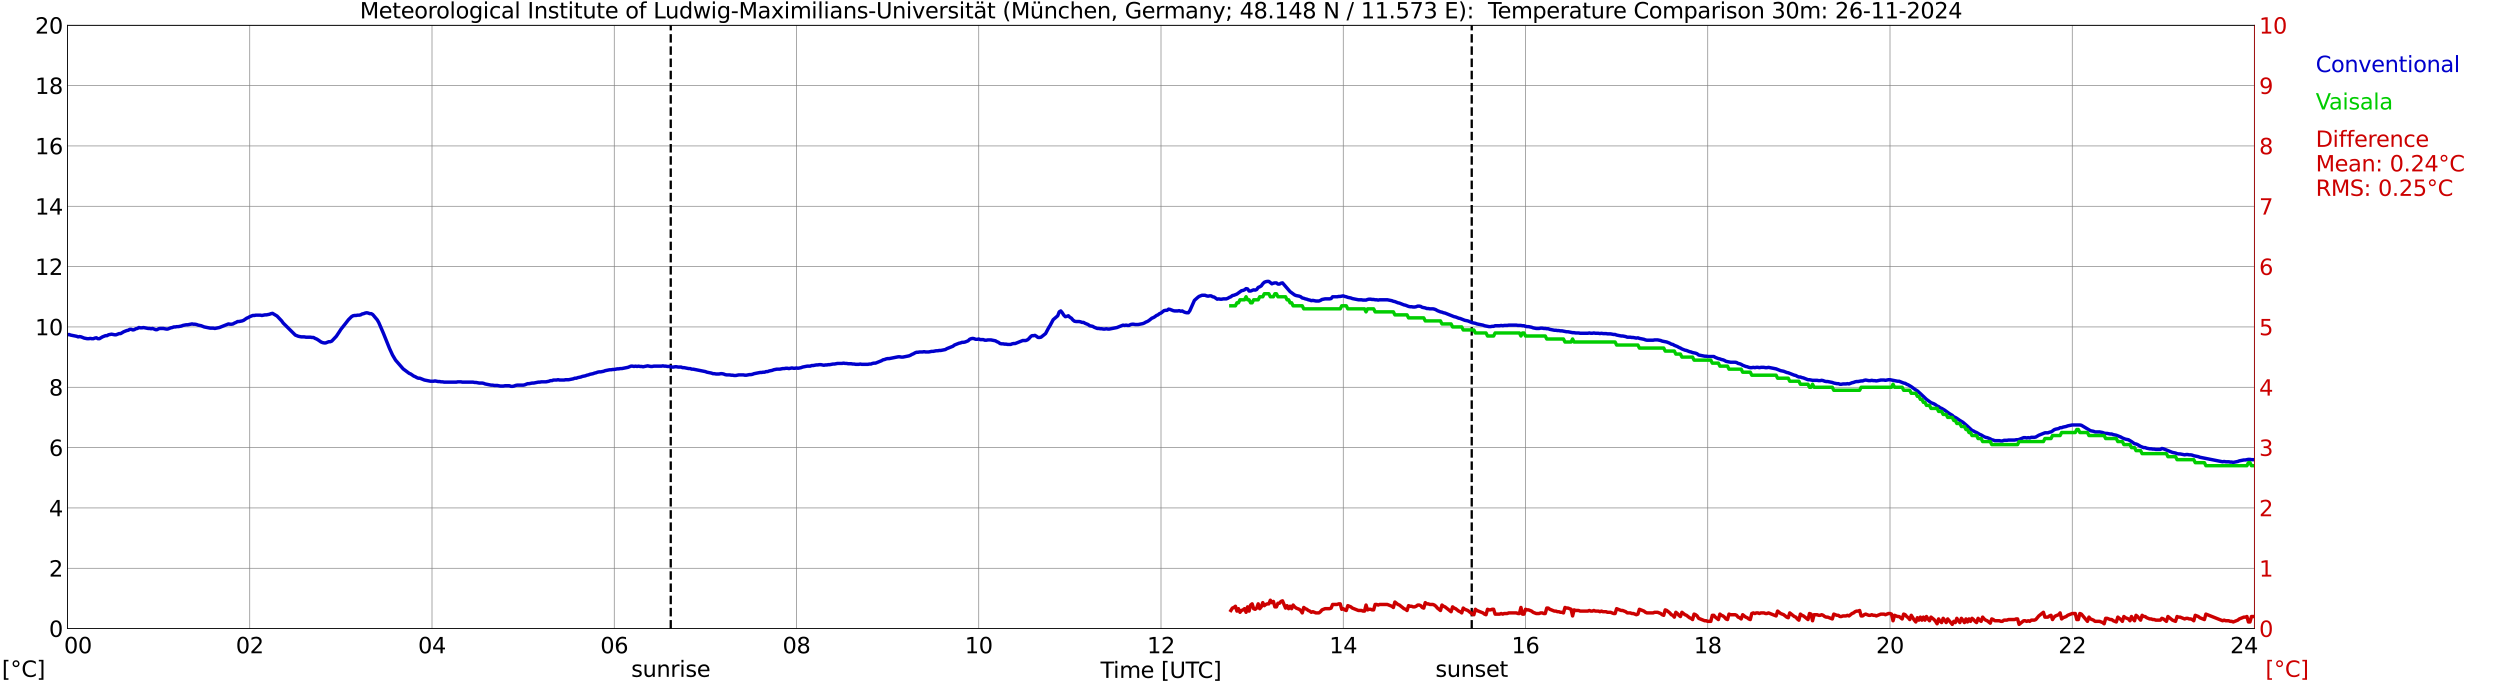 <?xml version="1.0" encoding="utf-8" standalone="no"?>
<!DOCTYPE svg PUBLIC "-//W3C//DTD SVG 1.1//EN"
  "http://www.w3.org/Graphics/SVG/1.1/DTD/svg11.dtd">
<svg xmlns:xlink="http://www.w3.org/1999/xlink" width="1085.4pt" height="296.64pt" viewBox="0 0 1085.4 296.64" xmlns="http://www.w3.org/2000/svg" version="1.1">
 <defs>
  <style type="text/css">*{stroke-linejoin: round; stroke-linecap: butt}</style>
 </defs>
 <g id="figure_1">
  <g id="patch_1">
   <path d="M 0 296.64 
L 1085.4 296.64 
L 1085.4 0 
L 0 0 
z
" style="fill: #ffffff"/>
  </g>
  <g id="axes_1">
   <g id="patch_2">
    <path d="M 29.306 272.909 
L 978.814 272.909 
L 978.814 10.976 
L 29.306 10.976 
z
" style="fill: #ffffff"/>
   </g>
   <g id="patch_3">
    <path d="M 978.814 272.909 
L 978.814 272.909 
L 978.814 10.976 
L 978.814 10.976 
z
" clip-path="url(#p9bb0cc790e)" style="fill: #d3d3d3; opacity: 0.25; stroke: #d3d3d3; stroke-linejoin: miter"/>
   </g>
   <g id="matplotlib.axis_1">
    <g id="xtick_1">
     <g id="line2d_1">
      <path d="M 29.306 272.909 
L 29.306 10.976 
" clip-path="url(#p9bb0cc790e)" style="fill: none; stroke: #808080; stroke-width: 0.3; stroke-linecap: square"/>
     </g>
     <g id="line2d_2"/>
     <g id="text_1">
      <!--    00 -->
      <g transform="translate(18.733 283.627) scale(0.095 -0.095)">
       <defs>
        <path id="DejaVuSans-20" transform="scale(0.016)"/>
        <path id="DejaVuSans-30" d="M 2034 4250 
Q 1547 4250 1301 3770 
Q 1056 3291 1056 2328 
Q 1056 1369 1301 889 
Q 1547 409 2034 409 
Q 2525 409 2770 889 
Q 3016 1369 3016 2328 
Q 3016 3291 2770 3770 
Q 2525 4250 2034 4250 
z
M 2034 4750 
Q 2819 4750 3233 4129 
Q 3647 3509 3647 2328 
Q 3647 1150 3233 529 
Q 2819 -91 2034 -91 
Q 1250 -91 836 529 
Q 422 1150 422 2328 
Q 422 3509 836 4129 
Q 1250 4750 2034 4750 
z
" transform="scale(0.016)"/>
       </defs>
       <use xlink:href="#DejaVuSans-20"/>
       <use xlink:href="#DejaVuSans-20" transform="translate(31.787 0)"/>
       <use xlink:href="#DejaVuSans-20" transform="translate(63.574 0)"/>
       <use xlink:href="#DejaVuSans-30" transform="translate(95.361 0)"/>
       <use xlink:href="#DejaVuSans-30" transform="translate(158.984 0)"/>
      </g>
     </g>
    </g>
    <g id="xtick_2">
     <g id="line2d_3">
      <path d="M 108.431 272.909 
L 108.431 10.976 
" clip-path="url(#p9bb0cc790e)" style="fill: none; stroke: #808080; stroke-width: 0.3; stroke-linecap: square"/>
     </g>
     <g id="line2d_4"/>
     <g id="text_2">
      <!-- 02 -->
      <g transform="translate(102.387 283.627) scale(0.095 -0.095)">
       <defs>
        <path id="DejaVuSans-32" d="M 1228 531 
L 3431 531 
L 3431 0 
L 469 0 
L 469 531 
Q 828 903 1448 1529 
Q 2069 2156 2228 2338 
Q 2531 2678 2651 2914 
Q 2772 3150 2772 3378 
Q 2772 3750 2511 3984 
Q 2250 4219 1831 4219 
Q 1534 4219 1204 4116 
Q 875 4013 500 3803 
L 500 4441 
Q 881 4594 1212 4672 
Q 1544 4750 1819 4750 
Q 2544 4750 2975 4387 
Q 3406 4025 3406 3419 
Q 3406 3131 3298 2873 
Q 3191 2616 2906 2266 
Q 2828 2175 2409 1742 
Q 1991 1309 1228 531 
z
" transform="scale(0.016)"/>
       </defs>
       <use xlink:href="#DejaVuSans-30"/>
       <use xlink:href="#DejaVuSans-32" transform="translate(63.623 0)"/>
      </g>
     </g>
    </g>
    <g id="xtick_3">
     <g id="line2d_5">
      <path d="M 187.557 272.909 
L 187.557 10.976 
" clip-path="url(#p9bb0cc790e)" style="fill: none; stroke: #808080; stroke-width: 0.3; stroke-linecap: square"/>
     </g>
     <g id="line2d_6"/>
     <g id="text_3">
      <!-- 04 -->
      <g transform="translate(181.513 283.627) scale(0.095 -0.095)">
       <defs>
        <path id="DejaVuSans-34" d="M 2419 4116 
L 825 1625 
L 2419 1625 
L 2419 4116 
z
M 2253 4666 
L 3047 4666 
L 3047 1625 
L 3713 1625 
L 3713 1100 
L 3047 1100 
L 3047 0 
L 2419 0 
L 2419 1100 
L 313 1100 
L 313 1709 
L 2253 4666 
z
" transform="scale(0.016)"/>
       </defs>
       <use xlink:href="#DejaVuSans-30"/>
       <use xlink:href="#DejaVuSans-34" transform="translate(63.623 0)"/>
      </g>
     </g>
    </g>
    <g id="xtick_4">
     <g id="line2d_7">
      <path d="M 266.683 272.909 
L 266.683 10.976 
" clip-path="url(#p9bb0cc790e)" style="fill: none; stroke: #808080; stroke-width: 0.3; stroke-linecap: square"/>
     </g>
     <g id="line2d_8"/>
     <g id="text_4">
      <!-- 06 -->
      <g transform="translate(260.638 283.627) scale(0.095 -0.095)">
       <defs>
        <path id="DejaVuSans-36" d="M 2113 2584 
Q 1688 2584 1439 2293 
Q 1191 2003 1191 1497 
Q 1191 994 1439 701 
Q 1688 409 2113 409 
Q 2538 409 2786 701 
Q 3034 994 3034 1497 
Q 3034 2003 2786 2293 
Q 2538 2584 2113 2584 
z
M 3366 4563 
L 3366 3988 
Q 3128 4100 2886 4159 
Q 2644 4219 2406 4219 
Q 1781 4219 1451 3797 
Q 1122 3375 1075 2522 
Q 1259 2794 1537 2939 
Q 1816 3084 2150 3084 
Q 2853 3084 3261 2657 
Q 3669 2231 3669 1497 
Q 3669 778 3244 343 
Q 2819 -91 2113 -91 
Q 1303 -91 875 529 
Q 447 1150 447 2328 
Q 447 3434 972 4092 
Q 1497 4750 2381 4750 
Q 2619 4750 2861 4703 
Q 3103 4656 3366 4563 
z
" transform="scale(0.016)"/>
       </defs>
       <use xlink:href="#DejaVuSans-30"/>
       <use xlink:href="#DejaVuSans-36" transform="translate(63.623 0)"/>
      </g>
     </g>
    </g>
    <g id="xtick_5">
     <g id="line2d_9">
      <path d="M 345.808 272.909 
L 345.808 10.976 
" clip-path="url(#p9bb0cc790e)" style="fill: none; stroke: #808080; stroke-width: 0.3; stroke-linecap: square"/>
     </g>
     <g id="line2d_10"/>
     <g id="text_5">
      <!-- 08 -->
      <g transform="translate(339.764 283.627) scale(0.095 -0.095)">
       <defs>
        <path id="DejaVuSans-38" d="M 2034 2216 
Q 1584 2216 1326 1975 
Q 1069 1734 1069 1313 
Q 1069 891 1326 650 
Q 1584 409 2034 409 
Q 2484 409 2743 651 
Q 3003 894 3003 1313 
Q 3003 1734 2745 1975 
Q 2488 2216 2034 2216 
z
M 1403 2484 
Q 997 2584 770 2862 
Q 544 3141 544 3541 
Q 544 4100 942 4425 
Q 1341 4750 2034 4750 
Q 2731 4750 3128 4425 
Q 3525 4100 3525 3541 
Q 3525 3141 3298 2862 
Q 3072 2584 2669 2484 
Q 3125 2378 3379 2068 
Q 3634 1759 3634 1313 
Q 3634 634 3220 271 
Q 2806 -91 2034 -91 
Q 1263 -91 848 271 
Q 434 634 434 1313 
Q 434 1759 690 2068 
Q 947 2378 1403 2484 
z
M 1172 3481 
Q 1172 3119 1398 2916 
Q 1625 2713 2034 2713 
Q 2441 2713 2670 2916 
Q 2900 3119 2900 3481 
Q 2900 3844 2670 4047 
Q 2441 4250 2034 4250 
Q 1625 4250 1398 4047 
Q 1172 3844 1172 3481 
z
" transform="scale(0.016)"/>
       </defs>
       <use xlink:href="#DejaVuSans-30"/>
       <use xlink:href="#DejaVuSans-38" transform="translate(63.623 0)"/>
      </g>
     </g>
    </g>
    <g id="xtick_6">
     <g id="line2d_11">
      <path d="M 424.934 272.909 
L 424.934 10.976 
" clip-path="url(#p9bb0cc790e)" style="fill: none; stroke: #808080; stroke-width: 0.3; stroke-linecap: square"/>
     </g>
     <g id="line2d_12"/>
     <g id="text_6">
      <!-- 10 -->
      <g transform="translate(418.89 283.627) scale(0.095 -0.095)">
       <defs>
        <path id="DejaVuSans-31" d="M 794 531 
L 1825 531 
L 1825 4091 
L 703 3866 
L 703 4441 
L 1819 4666 
L 2450 4666 
L 2450 531 
L 3481 531 
L 3481 0 
L 794 0 
L 794 531 
z
" transform="scale(0.016)"/>
       </defs>
       <use xlink:href="#DejaVuSans-31"/>
       <use xlink:href="#DejaVuSans-30" transform="translate(63.623 0)"/>
      </g>
     </g>
    </g>
    <g id="xtick_7">
     <g id="line2d_13">
      <path d="M 504.06 272.909 
L 504.06 10.976 
" clip-path="url(#p9bb0cc790e)" style="fill: none; stroke: #808080; stroke-width: 0.3; stroke-linecap: square"/>
     </g>
     <g id="line2d_14"/>
     <g id="text_7">
      <!-- 12 -->
      <g transform="translate(498.015 283.627) scale(0.095 -0.095)">
       <use xlink:href="#DejaVuSans-31"/>
       <use xlink:href="#DejaVuSans-32" transform="translate(63.623 0)"/>
      </g>
     </g>
    </g>
    <g id="xtick_8">
     <g id="line2d_15">
      <path d="M 583.185 272.909 
L 583.185 10.976 
" clip-path="url(#p9bb0cc790e)" style="fill: none; stroke: #808080; stroke-width: 0.3; stroke-linecap: square"/>
     </g>
     <g id="line2d_16"/>
     <g id="text_8">
      <!-- 14 -->
      <g transform="translate(577.141 283.627) scale(0.095 -0.095)">
       <use xlink:href="#DejaVuSans-31"/>
       <use xlink:href="#DejaVuSans-34" transform="translate(63.623 0)"/>
      </g>
     </g>
    </g>
    <g id="xtick_9">
     <g id="line2d_17">
      <path d="M 662.311 272.909 
L 662.311 10.976 
" clip-path="url(#p9bb0cc790e)" style="fill: none; stroke: #808080; stroke-width: 0.3; stroke-linecap: square"/>
     </g>
     <g id="line2d_18"/>
     <g id="text_9">
      <!-- 16 -->
      <g transform="translate(656.267 283.627) scale(0.095 -0.095)">
       <use xlink:href="#DejaVuSans-31"/>
       <use xlink:href="#DejaVuSans-36" transform="translate(63.623 0)"/>
      </g>
     </g>
    </g>
    <g id="xtick_10">
     <g id="line2d_19">
      <path d="M 741.437 272.909 
L 741.437 10.976 
" clip-path="url(#p9bb0cc790e)" style="fill: none; stroke: #808080; stroke-width: 0.3; stroke-linecap: square"/>
     </g>
     <g id="line2d_20"/>
     <g id="text_10">
      <!-- 18 -->
      <g transform="translate(735.392 283.627) scale(0.095 -0.095)">
       <use xlink:href="#DejaVuSans-31"/>
       <use xlink:href="#DejaVuSans-38" transform="translate(63.623 0)"/>
      </g>
     </g>
    </g>
    <g id="xtick_11">
     <g id="line2d_21">
      <path d="M 820.562 272.909 
L 820.562 10.976 
" clip-path="url(#p9bb0cc790e)" style="fill: none; stroke: #808080; stroke-width: 0.3; stroke-linecap: square"/>
     </g>
     <g id="line2d_22"/>
     <g id="text_11">
      <!-- 20 -->
      <g transform="translate(814.518 283.627) scale(0.095 -0.095)">
       <use xlink:href="#DejaVuSans-32"/>
       <use xlink:href="#DejaVuSans-30" transform="translate(63.623 0)"/>
      </g>
     </g>
    </g>
    <g id="xtick_12">
     <g id="line2d_23">
      <path d="M 899.688 272.909 
L 899.688 10.976 
" clip-path="url(#p9bb0cc790e)" style="fill: none; stroke: #808080; stroke-width: 0.3; stroke-linecap: square"/>
     </g>
     <g id="line2d_24"/>
     <g id="text_12">
      <!-- 22 -->
      <g transform="translate(893.644 283.627) scale(0.095 -0.095)">
       <use xlink:href="#DejaVuSans-32"/>
       <use xlink:href="#DejaVuSans-32" transform="translate(63.623 0)"/>
      </g>
     </g>
    </g>
    <g id="xtick_13">
     <g id="line2d_25">
      <path d="M 978.814 272.909 
L 978.814 10.976 
" clip-path="url(#p9bb0cc790e)" style="fill: none; stroke: #808080; stroke-width: 0.3; stroke-linecap: square"/>
     </g>
     <g id="line2d_26"/>
     <g id="text_13">
      <!-- 24    -->
      <g transform="translate(968.241 283.627) scale(0.095 -0.095)">
       <use xlink:href="#DejaVuSans-32"/>
       <use xlink:href="#DejaVuSans-34" transform="translate(63.623 0)"/>
       <use xlink:href="#DejaVuSans-20" transform="translate(127.246 0)"/>
       <use xlink:href="#DejaVuSans-20" transform="translate(159.033 0)"/>
       <use xlink:href="#DejaVuSans-20" transform="translate(190.82 0)"/>
      </g>
     </g>
    </g>
    <g id="text_14">
     <!-- Time [UTC] -->
     <g transform="translate(477.806 294.322) scale(0.095 -0.095)">
      <defs>
       <path id="DejaVuSans-54" d="M -19 4666 
L 3928 4666 
L 3928 4134 
L 2272 4134 
L 2272 0 
L 1638 0 
L 1638 4134 
L -19 4134 
L -19 4666 
z
" transform="scale(0.016)"/>
       <path id="DejaVuSans-69" d="M 603 3500 
L 1178 3500 
L 1178 0 
L 603 0 
L 603 3500 
z
M 603 4863 
L 1178 4863 
L 1178 4134 
L 603 4134 
L 603 4863 
z
" transform="scale(0.016)"/>
       <path id="DejaVuSans-6d" d="M 3328 2828 
Q 3544 3216 3844 3400 
Q 4144 3584 4550 3584 
Q 5097 3584 5394 3201 
Q 5691 2819 5691 2113 
L 5691 0 
L 5113 0 
L 5113 2094 
Q 5113 2597 4934 2840 
Q 4756 3084 4391 3084 
Q 3944 3084 3684 2787 
Q 3425 2491 3425 1978 
L 3425 0 
L 2847 0 
L 2847 2094 
Q 2847 2600 2669 2842 
Q 2491 3084 2119 3084 
Q 1678 3084 1418 2786 
Q 1159 2488 1159 1978 
L 1159 0 
L 581 0 
L 581 3500 
L 1159 3500 
L 1159 2956 
Q 1356 3278 1631 3431 
Q 1906 3584 2284 3584 
Q 2666 3584 2933 3390 
Q 3200 3197 3328 2828 
z
" transform="scale(0.016)"/>
       <path id="DejaVuSans-65" d="M 3597 1894 
L 3597 1613 
L 953 1613 
Q 991 1019 1311 708 
Q 1631 397 2203 397 
Q 2534 397 2845 478 
Q 3156 559 3463 722 
L 3463 178 
Q 3153 47 2828 -22 
Q 2503 -91 2169 -91 
Q 1331 -91 842 396 
Q 353 884 353 1716 
Q 353 2575 817 3079 
Q 1281 3584 2069 3584 
Q 2775 3584 3186 3129 
Q 3597 2675 3597 1894 
z
M 3022 2063 
Q 3016 2534 2758 2815 
Q 2500 3097 2075 3097 
Q 1594 3097 1305 2825 
Q 1016 2553 972 2059 
L 3022 2063 
z
" transform="scale(0.016)"/>
       <path id="DejaVuSans-5b" d="M 550 4863 
L 1875 4863 
L 1875 4416 
L 1125 4416 
L 1125 -397 
L 1875 -397 
L 1875 -844 
L 550 -844 
L 550 4863 
z
" transform="scale(0.016)"/>
       <path id="DejaVuSans-55" d="M 556 4666 
L 1191 4666 
L 1191 1831 
Q 1191 1081 1462 751 
Q 1734 422 2344 422 
Q 2950 422 3222 751 
Q 3494 1081 3494 1831 
L 3494 4666 
L 4128 4666 
L 4128 1753 
Q 4128 841 3676 375 
Q 3225 -91 2344 -91 
Q 1459 -91 1007 375 
Q 556 841 556 1753 
L 556 4666 
z
" transform="scale(0.016)"/>
       <path id="DejaVuSans-43" d="M 4122 4306 
L 4122 3641 
Q 3803 3938 3442 4084 
Q 3081 4231 2675 4231 
Q 1875 4231 1450 3742 
Q 1025 3253 1025 2328 
Q 1025 1406 1450 917 
Q 1875 428 2675 428 
Q 3081 428 3442 575 
Q 3803 722 4122 1019 
L 4122 359 
Q 3791 134 3420 21 
Q 3050 -91 2638 -91 
Q 1578 -91 968 557 
Q 359 1206 359 2328 
Q 359 3453 968 4101 
Q 1578 4750 2638 4750 
Q 3056 4750 3426 4639 
Q 3797 4528 4122 4306 
z
" transform="scale(0.016)"/>
       <path id="DejaVuSans-5d" d="M 1947 4863 
L 1947 -844 
L 622 -844 
L 622 -397 
L 1369 -397 
L 1369 4416 
L 622 4416 
L 622 4863 
L 1947 4863 
z
" transform="scale(0.016)"/>
      </defs>
      <use xlink:href="#DejaVuSans-54"/>
      <use xlink:href="#DejaVuSans-69" transform="translate(57.959 0)"/>
      <use xlink:href="#DejaVuSans-6d" transform="translate(85.742 0)"/>
      <use xlink:href="#DejaVuSans-65" transform="translate(183.154 0)"/>
      <use xlink:href="#DejaVuSans-20" transform="translate(244.678 0)"/>
      <use xlink:href="#DejaVuSans-5b" transform="translate(276.465 0)"/>
      <use xlink:href="#DejaVuSans-55" transform="translate(315.479 0)"/>
      <use xlink:href="#DejaVuSans-54" transform="translate(388.672 0)"/>
      <use xlink:href="#DejaVuSans-43" transform="translate(443.881 0)"/>
      <use xlink:href="#DejaVuSans-5d" transform="translate(513.705 0)"/>
     </g>
    </g>
   </g>
   <g id="matplotlib.axis_2">
    <g id="ytick_1">
     <g id="line2d_27">
      <path d="M 29.306 272.909 
L 978.814 272.909 
" clip-path="url(#p9bb0cc790e)" style="fill: none; stroke: #808080; stroke-width: 0.3; stroke-linecap: square"/>
     </g>
     <g id="line2d_28"/>
     <g id="text_15">
      <!-- 0 -->
      <g transform="translate(21.261 276.518) scale(0.095 -0.095)">
       <use xlink:href="#DejaVuSans-30"/>
      </g>
     </g>
    </g>
    <g id="ytick_2">
     <g id="line2d_29">
      <path d="M 29.306 246.715 
L 978.814 246.715 
" clip-path="url(#p9bb0cc790e)" style="fill: none; stroke: #808080; stroke-width: 0.3; stroke-linecap: square"/>
     </g>
     <g id="line2d_30"/>
     <g id="text_16">
      <!-- 2 -->
      <g transform="translate(21.261 250.325) scale(0.095 -0.095)">
       <use xlink:href="#DejaVuSans-32"/>
      </g>
     </g>
    </g>
    <g id="ytick_3">
     <g id="line2d_31">
      <path d="M 29.306 220.522 
L 978.814 220.522 
" clip-path="url(#p9bb0cc790e)" style="fill: none; stroke: #808080; stroke-width: 0.3; stroke-linecap: square"/>
     </g>
     <g id="line2d_32"/>
     <g id="text_17">
      <!-- 4 -->
      <g transform="translate(21.261 224.131) scale(0.095 -0.095)">
       <use xlink:href="#DejaVuSans-34"/>
      </g>
     </g>
    </g>
    <g id="ytick_4">
     <g id="line2d_33">
      <path d="M 29.306 194.329 
L 978.814 194.329 
" clip-path="url(#p9bb0cc790e)" style="fill: none; stroke: #808080; stroke-width: 0.3; stroke-linecap: square"/>
     </g>
     <g id="line2d_34"/>
     <g id="text_18">
      <!-- 6 -->
      <g transform="translate(21.261 197.938) scale(0.095 -0.095)">
       <use xlink:href="#DejaVuSans-36"/>
      </g>
     </g>
    </g>
    <g id="ytick_5">
     <g id="line2d_35">
      <path d="M 29.306 168.136 
L 978.814 168.136 
" clip-path="url(#p9bb0cc790e)" style="fill: none; stroke: #808080; stroke-width: 0.3; stroke-linecap: square"/>
     </g>
     <g id="line2d_36"/>
     <g id="text_19">
      <!-- 8 -->
      <g transform="translate(21.261 171.745) scale(0.095 -0.095)">
       <use xlink:href="#DejaVuSans-38"/>
      </g>
     </g>
    </g>
    <g id="ytick_6">
     <g id="line2d_37">
      <path d="M 29.306 141.942 
L 978.814 141.942 
" clip-path="url(#p9bb0cc790e)" style="fill: none; stroke: #808080; stroke-width: 0.3; stroke-linecap: square"/>
     </g>
     <g id="line2d_38"/>
     <g id="text_20">
      <!-- 10 -->
      <g transform="translate(15.217 145.551) scale(0.095 -0.095)">
       <use xlink:href="#DejaVuSans-31"/>
       <use xlink:href="#DejaVuSans-30" transform="translate(63.623 0)"/>
      </g>
     </g>
    </g>
    <g id="ytick_7">
     <g id="line2d_39">
      <path d="M 29.306 115.749 
L 978.814 115.749 
" clip-path="url(#p9bb0cc790e)" style="fill: none; stroke: #808080; stroke-width: 0.3; stroke-linecap: square"/>
     </g>
     <g id="line2d_40"/>
     <g id="text_21">
      <!-- 12 -->
      <g transform="translate(15.217 119.358) scale(0.095 -0.095)">
       <use xlink:href="#DejaVuSans-31"/>
       <use xlink:href="#DejaVuSans-32" transform="translate(63.623 0)"/>
      </g>
     </g>
    </g>
    <g id="ytick_8">
     <g id="line2d_41">
      <path d="M 29.306 89.556 
L 978.814 89.556 
" clip-path="url(#p9bb0cc790e)" style="fill: none; stroke: #808080; stroke-width: 0.3; stroke-linecap: square"/>
     </g>
     <g id="line2d_42"/>
     <g id="text_22">
      <!-- 14 -->
      <g transform="translate(15.217 93.165) scale(0.095 -0.095)">
       <use xlink:href="#DejaVuSans-31"/>
       <use xlink:href="#DejaVuSans-34" transform="translate(63.623 0)"/>
      </g>
     </g>
    </g>
    <g id="ytick_9">
     <g id="line2d_43">
      <path d="M 29.306 63.362 
L 978.814 63.362 
" clip-path="url(#p9bb0cc790e)" style="fill: none; stroke: #808080; stroke-width: 0.3; stroke-linecap: square"/>
     </g>
     <g id="line2d_44"/>
     <g id="text_23">
      <!-- 16 -->
      <g transform="translate(15.217 66.972) scale(0.095 -0.095)">
       <use xlink:href="#DejaVuSans-31"/>
       <use xlink:href="#DejaVuSans-36" transform="translate(63.623 0)"/>
      </g>
     </g>
    </g>
    <g id="ytick_10">
     <g id="line2d_45">
      <path d="M 29.306 37.169 
L 978.814 37.169 
" clip-path="url(#p9bb0cc790e)" style="fill: none; stroke: #808080; stroke-width: 0.3; stroke-linecap: square"/>
     </g>
     <g id="line2d_46"/>
     <g id="text_24">
      <!-- 18 -->
      <g transform="translate(15.217 40.778) scale(0.095 -0.095)">
       <use xlink:href="#DejaVuSans-31"/>
       <use xlink:href="#DejaVuSans-38" transform="translate(63.623 0)"/>
      </g>
     </g>
    </g>
    <g id="ytick_11">
     <g id="line2d_47">
      <path d="M 29.306 10.976 
L 978.814 10.976 
" clip-path="url(#p9bb0cc790e)" style="fill: none; stroke: #808080; stroke-width: 0.3; stroke-linecap: square"/>
     </g>
     <g id="line2d_48"/>
     <g id="text_25">
      <!-- 20 -->
      <g transform="translate(15.217 14.585) scale(0.095 -0.095)">
       <use xlink:href="#DejaVuSans-32"/>
       <use xlink:href="#DejaVuSans-30" transform="translate(63.623 0)"/>
      </g>
     </g>
    </g>
   </g>
   <g id="line2d_49">
    <path d="M 291.212 272.909 
L 291.212 10.976 
" clip-path="url(#p9bb0cc790e)" style="fill: none; stroke-dasharray: 3.7,1.6; stroke-dashoffset: 0; stroke: #000000"/>
   </g>
   <g id="line2d_50">
    <path d="M 638.969 272.909 
L 638.969 10.976 
" clip-path="url(#p9bb0cc790e)" style="fill: none; stroke-dasharray: 3.7,1.6; stroke-dashoffset: 0; stroke: #000000"/>
   </g>
   <g id="line2d_51">
    <path d="M 29.306 145.347 
L 29.965 145.216 
L 30.625 145.478 
L 33.262 146.002 
L 33.921 146.264 
L 34.581 146.133 
L 35.24 146.264 
L 36.559 146.788 
L 37.878 147.05 
L 38.537 147.05 
L 39.197 146.919 
L 39.856 147.05 
L 40.515 147.05 
L 41.175 146.788 
L 41.834 146.657 
L 42.493 147.05 
L 43.153 147.05 
L 44.472 146.264 
L 45.79 145.74 
L 46.45 145.74 
L 47.109 145.347 
L 48.428 145.085 
L 49.747 145.347 
L 50.406 145.347 
L 51.725 144.824 
L 52.384 144.824 
L 53.703 144.038 
L 55.022 143.514 
L 55.681 143.383 
L 56.34 142.99 
L 57 142.99 
L 57.659 143.252 
L 58.319 143.121 
L 58.978 142.728 
L 59.637 142.597 
L 60.297 142.204 
L 60.956 142.335 
L 61.615 142.335 
L 62.275 142.204 
L 64.253 142.597 
L 64.912 142.597 
L 65.572 142.728 
L 66.231 142.597 
L 67.55 143.121 
L 68.209 143.121 
L 68.869 142.728 
L 69.528 142.597 
L 70.847 142.597 
L 72.166 142.859 
L 72.825 142.859 
L 74.144 142.335 
L 74.803 142.204 
L 75.462 141.942 
L 76.122 141.942 
L 76.781 141.811 
L 77.441 141.811 
L 78.759 141.549 
L 79.419 141.287 
L 80.737 141.025 
L 81.397 141.025 
L 83.375 140.633 
L 84.034 140.764 
L 84.694 140.764 
L 85.353 140.895 
L 86.013 141.156 
L 87.331 141.418 
L 88.65 141.942 
L 91.288 142.466 
L 92.606 142.466 
L 93.266 142.597 
L 95.244 142.204 
L 99.2 140.633 
L 99.86 140.764 
L 100.519 140.764 
L 101.178 140.633 
L 101.838 140.24 
L 102.497 139.978 
L 103.156 139.585 
L 103.816 139.585 
L 105.135 139.323 
L 105.794 139.061 
L 107.113 138.144 
L 107.772 137.882 
L 108.431 137.489 
L 109.75 136.966 
L 110.41 136.966 
L 111.069 136.835 
L 113.047 136.835 
L 113.707 136.966 
L 115.025 136.704 
L 115.685 136.704 
L 117.003 136.442 
L 117.663 136.18 
L 118.322 136.049 
L 120.3 137.227 
L 122.278 139.323 
L 122.938 140.24 
L 128.213 145.478 
L 129.532 146.002 
L 130.85 146.264 
L 132.169 146.264 
L 132.829 146.395 
L 134.807 146.395 
L 135.466 146.526 
L 136.125 146.526 
L 136.785 146.919 
L 137.444 147.181 
L 138.104 147.574 
L 139.422 148.491 
L 140.082 148.753 
L 140.741 148.883 
L 141.4 148.883 
L 142.719 148.36 
L 143.379 148.36 
L 144.038 148.098 
L 146.016 146.002 
L 147.335 144.038 
L 147.994 142.99 
L 149.972 140.502 
L 151.291 138.799 
L 152.61 137.489 
L 153.269 137.096 
L 153.929 136.966 
L 154.588 136.966 
L 155.247 136.835 
L 155.907 136.835 
L 156.566 136.704 
L 157.226 136.311 
L 157.885 136.18 
L 158.544 135.918 
L 159.204 135.787 
L 159.863 135.918 
L 160.523 136.18 
L 161.182 136.18 
L 161.841 136.573 
L 163.819 138.93 
L 164.479 140.109 
L 166.457 144.693 
L 169.094 151.241 
L 170.413 154.122 
L 171.732 156.349 
L 175.029 160.147 
L 177.666 162.111 
L 178.326 162.373 
L 179.645 163.29 
L 180.304 163.552 
L 180.963 163.945 
L 181.623 164.207 
L 182.282 164.207 
L 184.26 164.992 
L 186.898 165.516 
L 188.216 165.516 
L 188.876 165.385 
L 190.195 165.647 
L 190.854 165.647 
L 191.513 165.778 
L 192.173 165.778 
L 192.832 165.909 
L 198.107 165.909 
L 198.767 165.778 
L 200.085 165.778 
L 200.745 165.909 
L 205.36 165.909 
L 206.02 166.04 
L 206.679 166.04 
L 207.998 166.302 
L 209.317 166.302 
L 209.976 166.433 
L 210.635 166.695 
L 213.273 167.219 
L 213.932 167.219 
L 214.592 167.35 
L 215.91 167.35 
L 217.229 167.612 
L 218.548 167.612 
L 219.207 167.481 
L 221.186 167.481 
L 221.845 167.743 
L 222.504 167.743 
L 223.164 167.612 
L 223.823 167.35 
L 224.482 167.219 
L 227.12 167.219 
L 227.779 167.088 
L 229.098 166.564 
L 229.757 166.564 
L 231.076 166.302 
L 231.736 166.302 
L 233.714 165.909 
L 234.373 165.909 
L 235.033 165.778 
L 237.011 165.778 
L 238.329 165.516 
L 238.989 165.254 
L 239.648 165.254 
L 240.308 164.992 
L 241.626 164.992 
L 242.286 164.861 
L 242.945 164.992 
L 244.923 164.992 
L 245.583 164.861 
L 246.901 164.861 
L 248.88 164.468 
L 249.539 164.207 
L 250.198 164.207 
L 250.858 163.945 
L 252.176 163.683 
L 252.836 163.421 
L 254.155 163.159 
L 254.814 162.897 
L 255.473 162.766 
L 256.133 162.504 
L 257.451 162.242 
L 258.111 161.98 
L 258.77 161.849 
L 259.43 161.587 
L 260.089 161.456 
L 260.748 161.456 
L 262.067 161.194 
L 262.726 160.932 
L 264.705 160.539 
L 265.364 160.539 
L 266.023 160.409 
L 266.683 160.409 
L 268.002 160.147 
L 268.661 160.147 
L 269.32 160.016 
L 269.98 160.016 
L 272.617 159.492 
L 273.936 158.968 
L 274.595 158.968 
L 275.255 159.099 
L 275.914 158.968 
L 276.573 159.099 
L 277.233 158.968 
L 277.892 159.099 
L 278.552 159.099 
L 279.211 159.23 
L 281.189 158.837 
L 282.508 159.099 
L 283.167 159.099 
L 283.827 158.968 
L 287.124 158.968 
L 287.783 158.837 
L 288.442 158.968 
L 289.102 158.968 
L 289.761 159.099 
L 290.42 159.099 
L 291.739 159.361 
L 292.399 159.361 
L 293.058 159.23 
L 293.717 159.23 
L 294.377 159.361 
L 295.696 159.361 
L 296.355 159.623 
L 297.014 159.623 
L 298.992 160.016 
L 299.652 160.016 
L 300.311 160.278 
L 300.971 160.278 
L 306.246 161.325 
L 306.905 161.587 
L 308.883 161.98 
L 309.543 162.242 
L 310.202 162.242 
L 310.861 162.373 
L 312.18 162.373 
L 312.839 162.242 
L 313.499 162.242 
L 314.158 162.373 
L 314.818 162.635 
L 315.477 162.766 
L 316.796 162.766 
L 317.455 162.897 
L 318.114 162.897 
L 318.774 163.028 
L 319.433 163.028 
L 320.752 162.766 
L 322.73 162.766 
L 323.39 162.897 
L 324.049 162.897 
L 325.368 162.635 
L 326.027 162.635 
L 326.686 162.504 
L 327.346 162.242 
L 329.983 161.718 
L 330.643 161.718 
L 331.302 161.587 
L 331.961 161.587 
L 332.621 161.325 
L 333.28 161.325 
L 333.94 161.063 
L 335.258 160.801 
L 335.918 160.539 
L 337.236 160.278 
L 338.555 160.278 
L 339.874 160.016 
L 340.533 160.016 
L 341.193 159.885 
L 341.852 159.885 
L 342.512 160.016 
L 343.83 159.754 
L 344.49 159.885 
L 345.149 159.885 
L 345.808 159.754 
L 346.468 159.885 
L 347.787 159.623 
L 348.446 159.361 
L 350.424 158.968 
L 351.743 158.968 
L 352.402 158.706 
L 353.062 158.706 
L 354.38 158.444 
L 355.04 158.444 
L 355.699 158.313 
L 356.359 158.313 
L 357.677 158.575 
L 358.337 158.444 
L 358.996 158.444 
L 359.655 158.313 
L 360.315 158.313 
L 361.634 158.051 
L 362.293 158.051 
L 363.612 157.789 
L 365.59 157.789 
L 366.249 157.658 
L 366.909 157.789 
L 367.568 157.789 
L 368.227 157.92 
L 369.546 157.92 
L 370.206 158.051 
L 370.865 158.051 
L 371.524 158.182 
L 372.843 158.182 
L 373.502 158.051 
L 374.162 158.182 
L 376.799 158.182 
L 377.459 158.051 
L 378.118 158.051 
L 378.777 157.789 
L 379.437 157.658 
L 380.096 157.658 
L 382.734 156.61 
L 383.393 156.218 
L 384.053 156.087 
L 384.712 155.825 
L 385.371 155.694 
L 386.031 155.694 
L 389.987 154.908 
L 390.646 154.908 
L 391.306 155.039 
L 391.965 155.039 
L 394.603 154.515 
L 395.262 154.253 
L 395.921 153.86 
L 396.581 153.598 
L 397.24 153.205 
L 397.899 152.943 
L 398.559 152.943 
L 399.218 152.812 
L 400.537 152.812 
L 401.196 152.681 
L 401.856 152.812 
L 403.175 152.812 
L 404.493 152.551 
L 405.153 152.551 
L 406.471 152.289 
L 407.131 152.289 
L 407.79 152.158 
L 408.45 152.158 
L 410.428 151.765 
L 411.087 151.372 
L 413.725 150.324 
L 414.384 149.8 
L 416.362 149.014 
L 417.022 148.883 
L 417.681 148.622 
L 418.34 148.622 
L 419 148.491 
L 420.318 147.967 
L 420.978 147.312 
L 421.637 147.05 
L 422.297 146.919 
L 422.956 147.05 
L 423.615 147.312 
L 424.275 147.312 
L 424.934 147.181 
L 425.593 147.443 
L 426.912 147.443 
L 427.572 147.705 
L 428.231 147.705 
L 428.89 147.574 
L 430.209 147.574 
L 432.187 147.967 
L 432.847 148.36 
L 433.506 148.622 
L 434.165 149.145 
L 434.825 149.276 
L 435.484 149.276 
L 436.144 149.407 
L 436.803 149.407 
L 437.462 149.538 
L 438.781 149.538 
L 439.44 149.276 
L 440.1 149.145 
L 440.759 149.145 
L 444.056 147.836 
L 445.375 147.836 
L 446.034 147.574 
L 446.694 147.05 
L 447.353 146.264 
L 448.012 145.74 
L 448.672 145.74 
L 449.331 145.609 
L 449.991 146.002 
L 450.65 146.526 
L 451.309 146.526 
L 451.969 146.395 
L 453.947 144.824 
L 455.266 142.335 
L 455.925 141.287 
L 457.244 138.799 
L 459.222 137.096 
L 459.881 135.394 
L 460.541 135.001 
L 461.2 135.787 
L 461.859 136.835 
L 462.519 137.489 
L 463.178 137.358 
L 463.838 137.096 
L 464.497 137.751 
L 465.156 138.144 
L 465.816 138.93 
L 466.475 139.454 
L 467.134 139.585 
L 468.453 139.585 
L 469.113 139.716 
L 469.772 139.978 
L 470.431 139.978 
L 471.091 140.371 
L 472.409 140.895 
L 473.069 141.418 
L 474.388 141.68 
L 475.047 142.073 
L 476.366 142.597 
L 477.025 142.597 
L 477.685 142.728 
L 478.344 142.728 
L 479.003 142.859 
L 479.663 142.859 
L 480.322 142.728 
L 480.981 142.859 
L 481.641 142.859 
L 484.938 142.204 
L 487.575 141.156 
L 488.235 141.287 
L 488.894 141.156 
L 489.553 141.287 
L 490.213 141.287 
L 490.872 140.895 
L 491.532 140.764 
L 492.191 140.764 
L 492.85 140.895 
L 494.169 140.895 
L 496.147 140.502 
L 496.807 140.24 
L 497.466 139.847 
L 498.125 139.585 
L 498.785 139.192 
L 500.103 138.144 
L 500.763 137.882 
L 501.422 137.489 
L 502.082 136.966 
L 502.741 136.704 
L 503.4 136.18 
L 504.06 135.918 
L 505.379 134.87 
L 506.038 134.739 
L 506.697 134.739 
L 507.357 134.215 
L 508.016 134.346 
L 509.335 134.87 
L 509.994 135.001 
L 511.313 135.001 
L 511.972 134.87 
L 512.632 135.132 
L 513.291 135.001 
L 513.95 135.394 
L 514.61 135.656 
L 515.269 135.787 
L 515.929 135.787 
L 516.588 134.87 
L 518.566 130.417 
L 519.885 129.238 
L 520.544 128.715 
L 521.863 128.191 
L 523.182 128.191 
L 523.841 128.453 
L 524.501 128.584 
L 525.16 128.453 
L 525.819 128.453 
L 526.479 128.846 
L 527.138 128.977 
L 528.457 129.893 
L 529.116 129.762 
L 529.776 129.893 
L 530.435 129.893 
L 531.094 129.762 
L 532.413 129.762 
L 533.073 129.5 
L 533.732 129.108 
L 534.391 128.846 
L 535.051 128.322 
L 535.71 128.191 
L 537.029 127.667 
L 539.007 126.226 
L 539.666 126.095 
L 540.326 125.833 
L 540.985 125.309 
L 541.644 125.44 
L 542.304 126.357 
L 542.963 126.357 
L 544.282 125.833 
L 544.941 125.964 
L 545.601 125.702 
L 546.26 124.786 
L 546.919 124.524 
L 547.579 124.131 
L 548.238 123.214 
L 548.898 122.559 
L 549.557 122.297 
L 550.216 122.166 
L 550.876 122.166 
L 552.195 123.214 
L 552.854 122.952 
L 553.513 122.821 
L 554.173 122.821 
L 554.832 123.345 
L 555.491 123.345 
L 556.151 122.952 
L 556.81 122.821 
L 560.107 126.619 
L 562.085 128.06 
L 562.745 128.322 
L 564.063 128.584 
L 564.723 128.846 
L 565.382 129.369 
L 566.042 129.5 
L 566.701 129.762 
L 567.36 129.893 
L 568.02 130.155 
L 568.679 130.286 
L 569.338 130.548 
L 569.998 130.417 
L 571.317 130.679 
L 572.635 130.679 
L 573.295 130.417 
L 573.954 130.024 
L 575.273 129.762 
L 577.251 129.762 
L 577.91 129.631 
L 578.57 128.846 
L 580.548 128.846 
L 581.207 128.715 
L 581.867 128.715 
L 583.185 128.453 
L 583.845 128.715 
L 584.504 128.846 
L 585.164 129.108 
L 586.482 129.369 
L 587.142 129.631 
L 589.779 130.155 
L 591.098 130.155 
L 591.757 130.286 
L 593.076 130.286 
L 593.736 130.024 
L 594.395 129.893 
L 595.054 129.893 
L 595.714 130.024 
L 596.373 130.024 
L 597.032 130.155 
L 597.692 130.155 
L 598.351 130.286 
L 599.011 130.155 
L 602.307 130.155 
L 604.286 130.548 
L 604.945 130.81 
L 605.604 130.941 
L 606.923 131.465 
L 607.582 131.596 
L 609.561 132.382 
L 610.22 132.513 
L 611.539 133.037 
L 612.198 133.167 
L 612.858 133.167 
L 613.517 133.298 
L 614.176 133.298 
L 614.836 133.167 
L 615.495 132.906 
L 616.154 132.906 
L 616.814 133.037 
L 617.473 133.429 
L 618.792 133.691 
L 619.451 133.953 
L 620.111 133.953 
L 620.77 134.084 
L 622.089 134.084 
L 622.748 134.215 
L 623.408 134.477 
L 624.067 134.87 
L 625.386 135.394 
L 626.045 135.525 
L 626.705 135.787 
L 627.364 135.918 
L 631.32 137.489 
L 631.98 137.62 
L 633.298 138.144 
L 633.958 138.275 
L 635.936 139.061 
L 637.255 139.323 
L 639.233 140.109 
L 640.552 140.371 
L 641.211 140.633 
L 643.848 141.156 
L 644.508 141.418 
L 646.486 141.811 
L 647.145 141.811 
L 647.805 141.68 
L 648.464 141.68 
L 649.123 141.418 
L 651.102 141.418 
L 651.761 141.287 
L 652.42 141.418 
L 653.08 141.287 
L 654.399 141.287 
L 655.058 141.156 
L 658.355 141.156 
L 659.014 141.287 
L 660.333 141.287 
L 660.992 141.418 
L 661.652 141.418 
L 662.311 141.68 
L 662.97 141.811 
L 663.63 141.811 
L 664.949 142.073 
L 665.608 142.335 
L 666.927 142.597 
L 668.246 142.597 
L 668.905 142.466 
L 669.564 142.466 
L 670.224 142.597 
L 670.883 142.597 
L 671.542 142.728 
L 672.202 142.728 
L 672.861 142.99 
L 674.839 143.383 
L 675.499 143.383 
L 676.158 143.514 
L 676.817 143.514 
L 677.477 143.645 
L 678.136 143.645 
L 680.114 144.038 
L 680.774 144.038 
L 682.752 144.431 
L 683.411 144.431 
L 684.071 144.562 
L 685.389 144.562 
L 686.049 144.693 
L 689.346 144.693 
L 690.005 144.562 
L 690.664 144.693 
L 691.324 144.693 
L 691.983 144.562 
L 692.643 144.693 
L 693.961 144.693 
L 694.621 144.824 
L 695.28 144.693 
L 695.939 144.824 
L 697.258 144.824 
L 697.918 144.954 
L 699.236 144.954 
L 700.555 145.216 
L 701.215 145.216 
L 701.874 145.478 
L 703.852 145.871 
L 704.511 145.871 
L 705.83 146.133 
L 706.49 146.395 
L 707.808 146.395 
L 708.468 146.526 
L 709.127 146.526 
L 710.446 146.788 
L 711.105 146.657 
L 711.765 146.919 
L 713.743 147.312 
L 714.402 147.574 
L 715.062 147.705 
L 717.699 147.705 
L 718.358 147.574 
L 719.677 147.574 
L 720.996 147.836 
L 721.655 148.098 
L 723.633 148.491 
L 724.952 149.014 
L 725.612 149.407 
L 726.271 149.538 
L 726.93 149.931 
L 728.249 150.455 
L 728.909 150.848 
L 729.568 151.11 
L 730.227 151.503 
L 731.546 152.027 
L 732.205 152.158 
L 733.524 152.681 
L 734.184 152.812 
L 734.843 153.074 
L 736.162 153.336 
L 736.821 153.598 
L 737.48 154.122 
L 740.118 154.646 
L 740.777 154.646 
L 741.437 154.777 
L 744.074 154.777 
L 744.734 155.17 
L 746.052 155.694 
L 746.712 155.825 
L 747.371 156.087 
L 748.031 156.218 
L 748.69 156.48 
L 749.349 156.872 
L 751.327 157.265 
L 753.306 157.265 
L 753.965 157.396 
L 754.624 157.789 
L 755.284 157.92 
L 755.943 158.182 
L 756.602 158.575 
L 757.921 159.099 
L 758.581 159.23 
L 759.24 159.492 
L 759.899 159.623 
L 760.559 159.623 
L 761.218 159.492 
L 761.878 159.623 
L 762.537 159.492 
L 763.196 159.492 
L 763.856 159.623 
L 764.515 159.492 
L 765.834 159.492 
L 766.493 159.623 
L 767.153 159.623 
L 767.812 159.492 
L 771.109 160.147 
L 773.087 160.932 
L 774.406 161.194 
L 775.725 161.718 
L 776.384 161.849 
L 779.021 162.897 
L 779.681 163.028 
L 780.34 163.421 
L 781 163.683 
L 781.659 163.683 
L 782.318 163.945 
L 782.978 164.076 
L 784.956 164.861 
L 785.615 164.861 
L 786.934 165.123 
L 788.912 165.123 
L 789.572 165.254 
L 790.231 165.254 
L 790.89 165.123 
L 791.55 165.254 
L 792.209 165.516 
L 792.868 165.647 
L 793.528 165.647 
L 795.506 166.04 
L 796.165 166.302 
L 797.484 166.564 
L 798.143 166.564 
L 798.803 166.826 
L 799.462 166.826 
L 800.122 166.695 
L 801.44 166.695 
L 802.1 166.564 
L 802.759 166.695 
L 804.078 166.171 
L 804.737 166.04 
L 805.397 165.778 
L 806.056 165.647 
L 806.715 165.647 
L 808.034 165.385 
L 808.694 165.385 
L 809.353 165.123 
L 810.012 164.992 
L 811.331 165.254 
L 811.99 165.254 
L 812.65 165.123 
L 813.309 165.254 
L 813.969 165.254 
L 814.628 165.385 
L 816.606 164.992 
L 817.925 164.992 
L 818.584 165.123 
L 819.903 164.861 
L 820.562 164.861 
L 823.859 165.516 
L 824.519 165.516 
L 826.497 166.302 
L 827.156 166.433 
L 827.816 166.826 
L 828.475 167.088 
L 829.794 167.874 
L 831.772 169.314 
L 832.431 169.707 
L 833.75 170.886 
L 836.388 173.374 
L 838.366 174.815 
L 839.684 175.339 
L 840.344 175.732 
L 841.003 176.255 
L 841.663 176.517 
L 842.322 177.041 
L 842.981 177.303 
L 844.3 178.089 
L 846.278 179.53 
L 847.597 180.315 
L 848.256 180.97 
L 848.916 181.232 
L 849.575 181.625 
L 850.894 182.542 
L 852.213 183.328 
L 854.191 185.03 
L 856.169 186.864 
L 856.828 187.126 
L 857.488 187.519 
L 858.147 187.781 
L 859.466 188.566 
L 860.125 188.828 
L 861.444 189.614 
L 862.103 189.876 
L 862.763 190.007 
L 864.082 190.531 
L 864.741 190.924 
L 865.4 191.055 
L 866.06 191.317 
L 868.038 191.317 
L 868.697 191.448 
L 869.357 191.448 
L 870.016 191.186 
L 871.335 191.186 
L 871.994 191.055 
L 874.632 191.055 
L 875.291 190.924 
L 875.95 190.924 
L 876.61 190.793 
L 878.588 190.007 
L 879.247 190.007 
L 879.907 190.138 
L 880.566 190.007 
L 881.225 190.138 
L 881.885 189.876 
L 883.204 189.876 
L 883.863 189.745 
L 885.182 188.959 
L 887.819 187.912 
L 889.138 187.912 
L 889.797 187.65 
L 890.457 187.519 
L 891.116 187.126 
L 891.775 186.602 
L 892.435 186.34 
L 893.754 186.078 
L 894.413 185.685 
L 895.072 185.685 
L 895.732 185.423 
L 897.051 185.161 
L 897.71 184.899 
L 899.688 184.506 
L 902.985 184.506 
L 903.644 184.637 
L 907.601 186.995 
L 908.919 187.257 
L 909.579 187.519 
L 911.557 187.519 
L 912.876 187.781 
L 913.535 188.042 
L 914.194 188.173 
L 914.854 188.173 
L 916.173 188.435 
L 916.832 188.435 
L 917.491 188.697 
L 918.81 188.959 
L 920.788 189.745 
L 921.448 190.138 
L 922.766 190.662 
L 924.085 190.924 
L 925.404 191.71 
L 926.723 192.626 
L 927.382 192.757 
L 928.041 193.019 
L 929.36 193.805 
L 930.679 194.329 
L 931.338 194.329 
L 931.998 194.591 
L 933.316 194.853 
L 933.976 194.853 
L 934.635 194.984 
L 935.295 194.984 
L 935.954 195.115 
L 937.932 195.115 
L 938.592 194.722 
L 939.251 194.853 
L 943.207 196.424 
L 944.526 196.686 
L 945.185 196.948 
L 945.845 197.079 
L 946.504 197.079 
L 948.482 197.472 
L 949.142 197.341 
L 949.801 197.341 
L 950.46 197.472 
L 951.12 197.472 
L 951.779 197.603 
L 952.438 197.865 
L 954.417 198.258 
L 955.076 198.52 
L 964.967 200.484 
L 965.626 200.353 
L 966.285 200.484 
L 967.604 200.484 
L 968.264 200.615 
L 968.923 200.615 
L 969.582 200.746 
L 971.561 200.353 
L 972.22 200.091 
L 974.198 199.698 
L 974.857 199.698 
L 976.176 199.437 
L 976.836 199.437 
L 977.495 199.568 
L 978.154 199.568 
L 978.154 199.568 
" clip-path="url(#p9bb0cc790e)" style="fill: none; stroke: #0000cc; stroke-width: 1.5; stroke-linecap: square"/>
   </g>
   <g id="line2d_52">
    <path d="M 534.391 132.775 
L 536.369 132.775 
L 537.029 131.465 
L 537.688 131.465 
L 538.348 130.155 
L 540.326 130.155 
L 540.985 128.846 
L 541.644 130.155 
L 542.304 130.155 
L 542.963 131.465 
L 543.623 131.465 
L 544.282 130.155 
L 546.26 130.155 
L 546.919 128.846 
L 548.238 128.846 
L 548.898 127.536 
L 550.876 127.536 
L 551.535 128.846 
L 552.854 128.846 
L 553.513 127.536 
L 554.173 127.536 
L 554.832 128.846 
L 558.129 128.846 
L 558.788 130.155 
L 559.448 130.155 
L 560.107 131.465 
L 560.766 131.465 
L 561.426 132.775 
L 565.382 132.775 
L 566.042 134.084 
L 581.867 134.084 
L 582.526 132.775 
L 584.504 132.775 
L 585.164 134.084 
L 592.417 134.084 
L 593.076 135.394 
L 593.736 134.084 
L 596.373 134.084 
L 597.032 135.394 
L 604.945 135.394 
L 605.604 136.704 
L 610.879 136.704 
L 611.539 138.013 
L 618.133 138.013 
L 618.792 139.323 
L 625.386 139.323 
L 626.045 140.633 
L 630.001 140.633 
L 630.661 141.942 
L 634.617 141.942 
L 635.276 143.252 
L 639.892 143.252 
L 640.552 144.562 
L 645.167 144.562 
L 645.827 145.871 
L 648.464 145.871 
L 649.123 144.562 
L 659.674 144.562 
L 660.333 145.871 
L 660.992 144.562 
L 661.652 144.562 
L 662.311 145.871 
L 670.883 145.871 
L 671.542 147.181 
L 678.796 147.181 
L 679.455 148.491 
L 682.092 148.491 
L 682.752 147.181 
L 683.411 148.491 
L 701.215 148.491 
L 701.874 149.8 
L 711.105 149.8 
L 711.765 151.11 
L 722.315 151.11 
L 722.974 152.42 
L 726.93 152.42 
L 727.59 153.729 
L 729.568 153.729 
L 730.227 155.039 
L 734.843 155.039 
L 735.502 156.349 
L 742.756 156.349 
L 743.415 157.658 
L 746.052 157.658 
L 746.712 158.968 
L 750.009 158.968 
L 750.668 160.278 
L 755.943 160.278 
L 756.602 161.587 
L 759.899 161.587 
L 760.559 162.897 
L 771.109 162.897 
L 771.768 164.207 
L 776.384 164.207 
L 777.043 165.516 
L 781 165.516 
L 781.659 166.826 
L 784.956 166.826 
L 785.615 168.136 
L 786.275 168.136 
L 786.934 166.826 
L 787.593 168.136 
L 795.506 168.136 
L 796.165 169.445 
L 807.375 169.445 
L 808.034 168.136 
L 821.222 168.136 
L 821.881 166.826 
L 822.541 168.136 
L 825.837 168.136 
L 826.497 169.445 
L 829.134 169.445 
L 829.794 170.755 
L 831.772 170.755 
L 832.431 172.065 
L 833.091 172.065 
L 833.75 173.374 
L 834.409 173.374 
L 835.069 174.684 
L 835.728 174.684 
L 836.388 175.994 
L 837.706 175.994 
L 838.366 177.303 
L 841.003 177.303 
L 841.663 178.613 
L 842.981 178.613 
L 843.641 179.923 
L 844.959 179.923 
L 845.619 181.232 
L 847.597 181.232 
L 848.256 182.542 
L 848.916 182.542 
L 849.575 183.852 
L 850.894 183.852 
L 851.553 185.161 
L 852.872 185.161 
L 853.531 186.471 
L 854.191 186.471 
L 854.85 187.781 
L 855.51 187.781 
L 856.169 189.09 
L 858.147 189.09 
L 858.806 190.4 
L 860.125 190.4 
L 860.785 191.71 
L 864.082 191.71 
L 864.741 193.019 
L 875.95 193.019 
L 876.61 191.71 
L 887.16 191.71 
L 887.819 190.4 
L 890.457 190.4 
L 891.116 189.09 
L 894.413 189.09 
L 895.072 187.781 
L 901.007 187.781 
L 901.666 186.471 
L 902.326 186.471 
L 902.985 187.781 
L 906.282 187.781 
L 906.941 189.09 
L 913.535 189.09 
L 914.194 190.4 
L 918.81 190.4 
L 919.469 191.71 
L 921.448 191.71 
L 922.107 193.019 
L 924.745 193.019 
L 925.404 194.329 
L 926.723 194.329 
L 927.382 195.639 
L 929.36 195.639 
L 930.02 196.948 
L 940.57 196.948 
L 941.229 198.258 
L 944.526 198.258 
L 945.185 199.568 
L 952.438 199.568 
L 953.098 200.877 
L 957.054 200.877 
L 957.714 202.187 
L 975.517 202.187 
L 976.176 200.877 
L 976.836 200.877 
L 977.495 202.187 
L 978.154 202.187 
L 978.154 202.187 
" clip-path="url(#p9bb0cc790e)" style="fill: none; stroke: #00cc00; stroke-width: 1.5; stroke-linecap: square"/>
   </g>
   <g id="patch_4">
    <path d="M 29.306 272.909 
L 29.306 10.976 
" style="fill: none; stroke: #000000; stroke-width: 0.3; stroke-linejoin: miter; stroke-linecap: square"/>
   </g>
   <g id="patch_5">
    <path d="M 978.814 272.909 
L 978.814 10.976 
" style="fill: none; stroke: #000000; stroke-width: 0.3; stroke-linejoin: miter; stroke-linecap: square"/>
   </g>
   <g id="patch_6">
    <path d="M 29.306 272.909 
L 978.814 272.909 
" style="fill: none; stroke: #000000; stroke-width: 0.3; stroke-linejoin: miter; stroke-linecap: square"/>
   </g>
   <g id="patch_7">
    <path d="M 29.306 10.976 
L 978.814 10.976 
" style="fill: none; stroke: #000000; stroke-width: 0.3; stroke-linejoin: miter; stroke-linecap: square"/>
   </g>
   <g id="text_26">
    <!-- sunrise -->
    <g transform="translate(274.047 293.863) scale(0.095 -0.095)">
     <defs>
      <path id="DejaVuSans-73" d="M 2834 3397 
L 2834 2853 
Q 2591 2978 2328 3040 
Q 2066 3103 1784 3103 
Q 1356 3103 1142 2972 
Q 928 2841 928 2578 
Q 928 2378 1081 2264 
Q 1234 2150 1697 2047 
L 1894 2003 
Q 2506 1872 2764 1633 
Q 3022 1394 3022 966 
Q 3022 478 2636 193 
Q 2250 -91 1575 -91 
Q 1294 -91 989 -36 
Q 684 19 347 128 
L 347 722 
Q 666 556 975 473 
Q 1284 391 1588 391 
Q 1994 391 2212 530 
Q 2431 669 2431 922 
Q 2431 1156 2273 1281 
Q 2116 1406 1581 1522 
L 1381 1569 
Q 847 1681 609 1914 
Q 372 2147 372 2553 
Q 372 3047 722 3315 
Q 1072 3584 1716 3584 
Q 2034 3584 2315 3537 
Q 2597 3491 2834 3397 
z
" transform="scale(0.016)"/>
      <path id="DejaVuSans-75" d="M 544 1381 
L 544 3500 
L 1119 3500 
L 1119 1403 
Q 1119 906 1312 657 
Q 1506 409 1894 409 
Q 2359 409 2629 706 
Q 2900 1003 2900 1516 
L 2900 3500 
L 3475 3500 
L 3475 0 
L 2900 0 
L 2900 538 
Q 2691 219 2414 64 
Q 2138 -91 1772 -91 
Q 1169 -91 856 284 
Q 544 659 544 1381 
z
M 1991 3584 
L 1991 3584 
z
" transform="scale(0.016)"/>
      <path id="DejaVuSans-6e" d="M 3513 2113 
L 3513 0 
L 2938 0 
L 2938 2094 
Q 2938 2591 2744 2837 
Q 2550 3084 2163 3084 
Q 1697 3084 1428 2787 
Q 1159 2491 1159 1978 
L 1159 0 
L 581 0 
L 581 3500 
L 1159 3500 
L 1159 2956 
Q 1366 3272 1645 3428 
Q 1925 3584 2291 3584 
Q 2894 3584 3203 3211 
Q 3513 2838 3513 2113 
z
" transform="scale(0.016)"/>
      <path id="DejaVuSans-72" d="M 2631 2963 
Q 2534 3019 2420 3045 
Q 2306 3072 2169 3072 
Q 1681 3072 1420 2755 
Q 1159 2438 1159 1844 
L 1159 0 
L 581 0 
L 581 3500 
L 1159 3500 
L 1159 2956 
Q 1341 3275 1631 3429 
Q 1922 3584 2338 3584 
Q 2397 3584 2469 3576 
Q 2541 3569 2628 3553 
L 2631 2963 
z
" transform="scale(0.016)"/>
     </defs>
     <use xlink:href="#DejaVuSans-73"/>
     <use xlink:href="#DejaVuSans-75" transform="translate(52.1 0)"/>
     <use xlink:href="#DejaVuSans-6e" transform="translate(115.479 0)"/>
     <use xlink:href="#DejaVuSans-72" transform="translate(178.857 0)"/>
     <use xlink:href="#DejaVuSans-69" transform="translate(219.971 0)"/>
     <use xlink:href="#DejaVuSans-73" transform="translate(247.754 0)"/>
     <use xlink:href="#DejaVuSans-65" transform="translate(299.854 0)"/>
    </g>
   </g>
   <g id="text_27">
    <!-- sunset -->
    <g transform="translate(623.215 293.863) scale(0.095 -0.095)">
     <defs>
      <path id="DejaVuSans-74" d="M 1172 4494 
L 1172 3500 
L 2356 3500 
L 2356 3053 
L 1172 3053 
L 1172 1153 
Q 1172 725 1289 603 
Q 1406 481 1766 481 
L 2356 481 
L 2356 0 
L 1766 0 
Q 1100 0 847 248 
Q 594 497 594 1153 
L 594 3053 
L 172 3053 
L 172 3500 
L 594 3500 
L 594 4494 
L 1172 4494 
z
" transform="scale(0.016)"/>
     </defs>
     <use xlink:href="#DejaVuSans-73"/>
     <use xlink:href="#DejaVuSans-75" transform="translate(52.1 0)"/>
     <use xlink:href="#DejaVuSans-6e" transform="translate(115.479 0)"/>
     <use xlink:href="#DejaVuSans-73" transform="translate(178.857 0)"/>
     <use xlink:href="#DejaVuSans-65" transform="translate(230.957 0)"/>
     <use xlink:href="#DejaVuSans-74" transform="translate(292.48 0)"/>
    </g>
   </g>
   <g id="text_28">
    <!-- [°C] -->
    <g transform="translate(0.821 293.863) scale(0.095 -0.095)">
     <defs>
      <path id="DejaVuSans-b0" d="M 1600 4347 
Q 1350 4347 1178 4173 
Q 1006 4000 1006 3750 
Q 1006 3503 1178 3333 
Q 1350 3163 1600 3163 
Q 1850 3163 2022 3333 
Q 2194 3503 2194 3750 
Q 2194 3997 2020 4172 
Q 1847 4347 1600 4347 
z
M 1600 4750 
Q 1800 4750 1984 4673 
Q 2169 4597 2303 4453 
Q 2447 4313 2519 4134 
Q 2591 3956 2591 3750 
Q 2591 3338 2302 3052 
Q 2013 2766 1594 2766 
Q 1172 2766 890 3047 
Q 609 3328 609 3750 
Q 609 4169 896 4459 
Q 1184 4750 1600 4750 
z
" transform="scale(0.016)"/>
     </defs>
     <use xlink:href="#DejaVuSans-5b"/>
     <use xlink:href="#DejaVuSans-b0" transform="translate(39.014 0)"/>
     <use xlink:href="#DejaVuSans-43" transform="translate(89.014 0)"/>
     <use xlink:href="#DejaVuSans-5d" transform="translate(158.838 0)"/>
    </g>
   </g>
   <g id="text_29">
    <!-- Conventional -->
    <g style="fill: #0000cc" transform="translate(1005.4 31.291) scale(0.095 -0.095)">
     <defs>
      <path id="DejaVuSans-6f" d="M 1959 3097 
Q 1497 3097 1228 2736 
Q 959 2375 959 1747 
Q 959 1119 1226 758 
Q 1494 397 1959 397 
Q 2419 397 2687 759 
Q 2956 1122 2956 1747 
Q 2956 2369 2687 2733 
Q 2419 3097 1959 3097 
z
M 1959 3584 
Q 2709 3584 3137 3096 
Q 3566 2609 3566 1747 
Q 3566 888 3137 398 
Q 2709 -91 1959 -91 
Q 1206 -91 779 398 
Q 353 888 353 1747 
Q 353 2609 779 3096 
Q 1206 3584 1959 3584 
z
" transform="scale(0.016)"/>
      <path id="DejaVuSans-76" d="M 191 3500 
L 800 3500 
L 1894 563 
L 2988 3500 
L 3597 3500 
L 2284 0 
L 1503 0 
L 191 3500 
z
" transform="scale(0.016)"/>
      <path id="DejaVuSans-61" d="M 2194 1759 
Q 1497 1759 1228 1600 
Q 959 1441 959 1056 
Q 959 750 1161 570 
Q 1363 391 1709 391 
Q 2188 391 2477 730 
Q 2766 1069 2766 1631 
L 2766 1759 
L 2194 1759 
z
M 3341 1997 
L 3341 0 
L 2766 0 
L 2766 531 
Q 2569 213 2275 61 
Q 1981 -91 1556 -91 
Q 1019 -91 701 211 
Q 384 513 384 1019 
Q 384 1609 779 1909 
Q 1175 2209 1959 2209 
L 2766 2209 
L 2766 2266 
Q 2766 2663 2505 2880 
Q 2244 3097 1772 3097 
Q 1472 3097 1187 3025 
Q 903 2953 641 2809 
L 641 3341 
Q 956 3463 1253 3523 
Q 1550 3584 1831 3584 
Q 2591 3584 2966 3190 
Q 3341 2797 3341 1997 
z
" transform="scale(0.016)"/>
      <path id="DejaVuSans-6c" d="M 603 4863 
L 1178 4863 
L 1178 0 
L 603 0 
L 603 4863 
z
" transform="scale(0.016)"/>
     </defs>
     <use xlink:href="#DejaVuSans-43"/>
     <use xlink:href="#DejaVuSans-6f" transform="translate(69.824 0)"/>
     <use xlink:href="#DejaVuSans-6e" transform="translate(131.006 0)"/>
     <use xlink:href="#DejaVuSans-76" transform="translate(194.385 0)"/>
     <use xlink:href="#DejaVuSans-65" transform="translate(253.564 0)"/>
     <use xlink:href="#DejaVuSans-6e" transform="translate(315.088 0)"/>
     <use xlink:href="#DejaVuSans-74" transform="translate(378.467 0)"/>
     <use xlink:href="#DejaVuSans-69" transform="translate(417.676 0)"/>
     <use xlink:href="#DejaVuSans-6f" transform="translate(445.459 0)"/>
     <use xlink:href="#DejaVuSans-6e" transform="translate(506.641 0)"/>
     <use xlink:href="#DejaVuSans-61" transform="translate(570.02 0)"/>
     <use xlink:href="#DejaVuSans-6c" transform="translate(631.299 0)"/>
    </g>
   </g>
   <g id="text_30">
    <!-- Vaisala -->
    <g style="fill: #00cc00" transform="translate(1005.4 47.531) scale(0.095 -0.095)">
     <defs>
      <path id="DejaVuSans-56" d="M 1831 0 
L 50 4666 
L 709 4666 
L 2188 738 
L 3669 4666 
L 4325 4666 
L 2547 0 
L 1831 0 
z
" transform="scale(0.016)"/>
     </defs>
     <use xlink:href="#DejaVuSans-56"/>
     <use xlink:href="#DejaVuSans-61" transform="translate(60.658 0)"/>
     <use xlink:href="#DejaVuSans-69" transform="translate(121.938 0)"/>
     <use xlink:href="#DejaVuSans-73" transform="translate(149.721 0)"/>
     <use xlink:href="#DejaVuSans-61" transform="translate(201.82 0)"/>
     <use xlink:href="#DejaVuSans-6c" transform="translate(263.1 0)"/>
     <use xlink:href="#DejaVuSans-61" transform="translate(290.883 0)"/>
    </g>
   </g>
   <g id="text_31">
    <!-- Difference -->
    <g style="fill: #cc0000" transform="translate(1005.4 63.771) scale(0.095 -0.095)">
     <defs>
      <path id="DejaVuSans-44" d="M 1259 4147 
L 1259 519 
L 2022 519 
Q 2988 519 3436 956 
Q 3884 1394 3884 2338 
Q 3884 3275 3436 3711 
Q 2988 4147 2022 4147 
L 1259 4147 
z
M 628 4666 
L 1925 4666 
Q 3281 4666 3915 4102 
Q 4550 3538 4550 2338 
Q 4550 1131 3912 565 
Q 3275 0 1925 0 
L 628 0 
L 628 4666 
z
" transform="scale(0.016)"/>
      <path id="DejaVuSans-66" d="M 2375 4863 
L 2375 4384 
L 1825 4384 
Q 1516 4384 1395 4259 
Q 1275 4134 1275 3809 
L 1275 3500 
L 2222 3500 
L 2222 3053 
L 1275 3053 
L 1275 0 
L 697 0 
L 697 3053 
L 147 3053 
L 147 3500 
L 697 3500 
L 697 3744 
Q 697 4328 969 4595 
Q 1241 4863 1831 4863 
L 2375 4863 
z
" transform="scale(0.016)"/>
      <path id="DejaVuSans-63" d="M 3122 3366 
L 3122 2828 
Q 2878 2963 2633 3030 
Q 2388 3097 2138 3097 
Q 1578 3097 1268 2742 
Q 959 2388 959 1747 
Q 959 1106 1268 751 
Q 1578 397 2138 397 
Q 2388 397 2633 464 
Q 2878 531 3122 666 
L 3122 134 
Q 2881 22 2623 -34 
Q 2366 -91 2075 -91 
Q 1284 -91 818 406 
Q 353 903 353 1747 
Q 353 2603 823 3093 
Q 1294 3584 2113 3584 
Q 2378 3584 2631 3529 
Q 2884 3475 3122 3366 
z
" transform="scale(0.016)"/>
     </defs>
     <use xlink:href="#DejaVuSans-44"/>
     <use xlink:href="#DejaVuSans-69" transform="translate(77.002 0)"/>
     <use xlink:href="#DejaVuSans-66" transform="translate(104.785 0)"/>
     <use xlink:href="#DejaVuSans-66" transform="translate(139.99 0)"/>
     <use xlink:href="#DejaVuSans-65" transform="translate(175.195 0)"/>
     <use xlink:href="#DejaVuSans-72" transform="translate(236.719 0)"/>
     <use xlink:href="#DejaVuSans-65" transform="translate(275.582 0)"/>
     <use xlink:href="#DejaVuSans-6e" transform="translate(337.105 0)"/>
     <use xlink:href="#DejaVuSans-63" transform="translate(400.484 0)"/>
     <use xlink:href="#DejaVuSans-65" transform="translate(455.465 0)"/>
    </g>
    <!-- Mean: 0.24°C -->
    <g style="fill: #cc0000" transform="translate(1005.4 74.408) scale(0.095 -0.095)">
     <defs>
      <path id="DejaVuSans-4d" d="M 628 4666 
L 1569 4666 
L 2759 1491 
L 3956 4666 
L 4897 4666 
L 4897 0 
L 4281 0 
L 4281 4097 
L 3078 897 
L 2444 897 
L 1241 4097 
L 1241 0 
L 628 0 
L 628 4666 
z
" transform="scale(0.016)"/>
      <path id="DejaVuSans-3a" d="M 750 794 
L 1409 794 
L 1409 0 
L 750 0 
L 750 794 
z
M 750 3309 
L 1409 3309 
L 1409 2516 
L 750 2516 
L 750 3309 
z
" transform="scale(0.016)"/>
      <path id="DejaVuSans-2e" d="M 684 794 
L 1344 794 
L 1344 0 
L 684 0 
L 684 794 
z
" transform="scale(0.016)"/>
     </defs>
     <use xlink:href="#DejaVuSans-4d"/>
     <use xlink:href="#DejaVuSans-65" transform="translate(86.279 0)"/>
     <use xlink:href="#DejaVuSans-61" transform="translate(147.803 0)"/>
     <use xlink:href="#DejaVuSans-6e" transform="translate(209.082 0)"/>
     <use xlink:href="#DejaVuSans-3a" transform="translate(272.461 0)"/>
     <use xlink:href="#DejaVuSans-20" transform="translate(306.152 0)"/>
     <use xlink:href="#DejaVuSans-30" transform="translate(337.939 0)"/>
     <use xlink:href="#DejaVuSans-2e" transform="translate(401.562 0)"/>
     <use xlink:href="#DejaVuSans-32" transform="translate(433.35 0)"/>
     <use xlink:href="#DejaVuSans-34" transform="translate(496.973 0)"/>
     <use xlink:href="#DejaVuSans-b0" transform="translate(560.596 0)"/>
     <use xlink:href="#DejaVuSans-43" transform="translate(610.596 0)"/>
    </g>
    <!-- RMS: 0.25°C -->
    <g style="fill: #cc0000" transform="translate(1005.4 85.046) scale(0.095 -0.095)">
     <defs>
      <path id="DejaVuSans-52" d="M 2841 2188 
Q 3044 2119 3236 1894 
Q 3428 1669 3622 1275 
L 4263 0 
L 3584 0 
L 2988 1197 
Q 2756 1666 2539 1819 
Q 2322 1972 1947 1972 
L 1259 1972 
L 1259 0 
L 628 0 
L 628 4666 
L 2053 4666 
Q 2853 4666 3247 4331 
Q 3641 3997 3641 3322 
Q 3641 2881 3436 2590 
Q 3231 2300 2841 2188 
z
M 1259 4147 
L 1259 2491 
L 2053 2491 
Q 2509 2491 2742 2702 
Q 2975 2913 2975 3322 
Q 2975 3731 2742 3939 
Q 2509 4147 2053 4147 
L 1259 4147 
z
" transform="scale(0.016)"/>
      <path id="DejaVuSans-53" d="M 3425 4513 
L 3425 3897 
Q 3066 4069 2747 4153 
Q 2428 4238 2131 4238 
Q 1616 4238 1336 4038 
Q 1056 3838 1056 3469 
Q 1056 3159 1242 3001 
Q 1428 2844 1947 2747 
L 2328 2669 
Q 3034 2534 3370 2195 
Q 3706 1856 3706 1288 
Q 3706 609 3251 259 
Q 2797 -91 1919 -91 
Q 1588 -91 1214 -16 
Q 841 59 441 206 
L 441 856 
Q 825 641 1194 531 
Q 1563 422 1919 422 
Q 2459 422 2753 634 
Q 3047 847 3047 1241 
Q 3047 1584 2836 1778 
Q 2625 1972 2144 2069 
L 1759 2144 
Q 1053 2284 737 2584 
Q 422 2884 422 3419 
Q 422 4038 858 4394 
Q 1294 4750 2059 4750 
Q 2388 4750 2728 4690 
Q 3069 4631 3425 4513 
z
" transform="scale(0.016)"/>
      <path id="DejaVuSans-35" d="M 691 4666 
L 3169 4666 
L 3169 4134 
L 1269 4134 
L 1269 2991 
Q 1406 3038 1543 3061 
Q 1681 3084 1819 3084 
Q 2600 3084 3056 2656 
Q 3513 2228 3513 1497 
Q 3513 744 3044 326 
Q 2575 -91 1722 -91 
Q 1428 -91 1123 -41 
Q 819 9 494 109 
L 494 744 
Q 775 591 1075 516 
Q 1375 441 1709 441 
Q 2250 441 2565 725 
Q 2881 1009 2881 1497 
Q 2881 1984 2565 2268 
Q 2250 2553 1709 2553 
Q 1456 2553 1204 2497 
Q 953 2441 691 2322 
L 691 4666 
z
" transform="scale(0.016)"/>
     </defs>
     <use xlink:href="#DejaVuSans-52"/>
     <use xlink:href="#DejaVuSans-4d" transform="translate(69.482 0)"/>
     <use xlink:href="#DejaVuSans-53" transform="translate(155.762 0)"/>
     <use xlink:href="#DejaVuSans-3a" transform="translate(219.238 0)"/>
     <use xlink:href="#DejaVuSans-20" transform="translate(252.93 0)"/>
     <use xlink:href="#DejaVuSans-30" transform="translate(284.717 0)"/>
     <use xlink:href="#DejaVuSans-2e" transform="translate(348.34 0)"/>
     <use xlink:href="#DejaVuSans-32" transform="translate(380.127 0)"/>
     <use xlink:href="#DejaVuSans-35" transform="translate(443.75 0)"/>
     <use xlink:href="#DejaVuSans-b0" transform="translate(507.373 0)"/>
     <use xlink:href="#DejaVuSans-43" transform="translate(557.373 0)"/>
    </g>
   </g>
   <g id="text_32">
    <!-- Meteorological Institute of Ludwig-Maximilians-Universität (München, Germany; 48.148 N / 11.573 E):  Temperature Comparison 30m: 26-11-2024 -->
    <g transform="translate(156.242 7.976) scale(0.095 -0.095)">
     <defs>
      <path id="DejaVuSans-67" d="M 2906 1791 
Q 2906 2416 2648 2759 
Q 2391 3103 1925 3103 
Q 1463 3103 1205 2759 
Q 947 2416 947 1791 
Q 947 1169 1205 825 
Q 1463 481 1925 481 
Q 2391 481 2648 825 
Q 2906 1169 2906 1791 
z
M 3481 434 
Q 3481 -459 3084 -895 
Q 2688 -1331 1869 -1331 
Q 1566 -1331 1297 -1286 
Q 1028 -1241 775 -1147 
L 775 -588 
Q 1028 -725 1275 -790 
Q 1522 -856 1778 -856 
Q 2344 -856 2625 -561 
Q 2906 -266 2906 331 
L 2906 616 
Q 2728 306 2450 153 
Q 2172 0 1784 0 
Q 1141 0 747 490 
Q 353 981 353 1791 
Q 353 2603 747 3093 
Q 1141 3584 1784 3584 
Q 2172 3584 2450 3431 
Q 2728 3278 2906 2969 
L 2906 3500 
L 3481 3500 
L 3481 434 
z
" transform="scale(0.016)"/>
      <path id="DejaVuSans-49" d="M 628 4666 
L 1259 4666 
L 1259 0 
L 628 0 
L 628 4666 
z
" transform="scale(0.016)"/>
      <path id="DejaVuSans-4c" d="M 628 4666 
L 1259 4666 
L 1259 531 
L 3531 531 
L 3531 0 
L 628 0 
L 628 4666 
z
" transform="scale(0.016)"/>
      <path id="DejaVuSans-64" d="M 2906 2969 
L 2906 4863 
L 3481 4863 
L 3481 0 
L 2906 0 
L 2906 525 
Q 2725 213 2448 61 
Q 2172 -91 1784 -91 
Q 1150 -91 751 415 
Q 353 922 353 1747 
Q 353 2572 751 3078 
Q 1150 3584 1784 3584 
Q 2172 3584 2448 3432 
Q 2725 3281 2906 2969 
z
M 947 1747 
Q 947 1113 1208 752 
Q 1469 391 1925 391 
Q 2381 391 2643 752 
Q 2906 1113 2906 1747 
Q 2906 2381 2643 2742 
Q 2381 3103 1925 3103 
Q 1469 3103 1208 2742 
Q 947 2381 947 1747 
z
" transform="scale(0.016)"/>
      <path id="DejaVuSans-77" d="M 269 3500 
L 844 3500 
L 1563 769 
L 2278 3500 
L 2956 3500 
L 3675 769 
L 4391 3500 
L 4966 3500 
L 4050 0 
L 3372 0 
L 2619 2869 
L 1863 0 
L 1184 0 
L 269 3500 
z
" transform="scale(0.016)"/>
      <path id="DejaVuSans-2d" d="M 313 2009 
L 1997 2009 
L 1997 1497 
L 313 1497 
L 313 2009 
z
" transform="scale(0.016)"/>
      <path id="DejaVuSans-78" d="M 3513 3500 
L 2247 1797 
L 3578 0 
L 2900 0 
L 1881 1375 
L 863 0 
L 184 0 
L 1544 1831 
L 300 3500 
L 978 3500 
L 1906 2253 
L 2834 3500 
L 3513 3500 
z
" transform="scale(0.016)"/>
      <path id="DejaVuSans-e4" d="M 2194 1759 
Q 1497 1759 1228 1600 
Q 959 1441 959 1056 
Q 959 750 1161 570 
Q 1363 391 1709 391 
Q 2188 391 2477 730 
Q 2766 1069 2766 1631 
L 2766 1759 
L 2194 1759 
z
M 3341 1997 
L 3341 0 
L 2766 0 
L 2766 531 
Q 2569 213 2275 61 
Q 1981 -91 1556 -91 
Q 1019 -91 701 211 
Q 384 513 384 1019 
Q 384 1609 779 1909 
Q 1175 2209 1959 2209 
L 2766 2209 
L 2766 2266 
Q 2766 2663 2505 2880 
Q 2244 3097 1772 3097 
Q 1472 3097 1187 3025 
Q 903 2953 641 2809 
L 641 3341 
Q 956 3463 1253 3523 
Q 1550 3584 1831 3584 
Q 2591 3584 2966 3190 
Q 3341 2797 3341 1997 
z
M 2150 4850 
L 2784 4850 
L 2784 4219 
L 2150 4219 
L 2150 4850 
z
M 928 4850 
L 1562 4850 
L 1562 4219 
L 928 4219 
L 928 4850 
z
" transform="scale(0.016)"/>
      <path id="DejaVuSans-28" d="M 1984 4856 
Q 1566 4138 1362 3434 
Q 1159 2731 1159 2009 
Q 1159 1288 1364 580 
Q 1569 -128 1984 -844 
L 1484 -844 
Q 1016 -109 783 600 
Q 550 1309 550 2009 
Q 550 2706 781 3412 
Q 1013 4119 1484 4856 
L 1984 4856 
z
" transform="scale(0.016)"/>
      <path id="DejaVuSans-fc" d="M 544 1381 
L 544 3500 
L 1119 3500 
L 1119 1403 
Q 1119 906 1312 657 
Q 1506 409 1894 409 
Q 2359 409 2629 706 
Q 2900 1003 2900 1516 
L 2900 3500 
L 3475 3500 
L 3475 0 
L 2900 0 
L 2900 538 
Q 2691 219 2414 64 
Q 2138 -91 1772 -91 
Q 1169 -91 856 284 
Q 544 659 544 1381 
z
M 1991 3584 
L 1991 3584 
z
M 2278 4850 
L 2912 4850 
L 2912 4219 
L 2278 4219 
L 2278 4850 
z
M 1056 4850 
L 1690 4850 
L 1690 4219 
L 1056 4219 
L 1056 4850 
z
" transform="scale(0.016)"/>
      <path id="DejaVuSans-68" d="M 3513 2113 
L 3513 0 
L 2938 0 
L 2938 2094 
Q 2938 2591 2744 2837 
Q 2550 3084 2163 3084 
Q 1697 3084 1428 2787 
Q 1159 2491 1159 1978 
L 1159 0 
L 581 0 
L 581 4863 
L 1159 4863 
L 1159 2956 
Q 1366 3272 1645 3428 
Q 1925 3584 2291 3584 
Q 2894 3584 3203 3211 
Q 3513 2838 3513 2113 
z
" transform="scale(0.016)"/>
      <path id="DejaVuSans-2c" d="M 750 794 
L 1409 794 
L 1409 256 
L 897 -744 
L 494 -744 
L 750 256 
L 750 794 
z
" transform="scale(0.016)"/>
      <path id="DejaVuSans-47" d="M 3809 666 
L 3809 1919 
L 2778 1919 
L 2778 2438 
L 4434 2438 
L 4434 434 
Q 4069 175 3628 42 
Q 3188 -91 2688 -91 
Q 1594 -91 976 548 
Q 359 1188 359 2328 
Q 359 3472 976 4111 
Q 1594 4750 2688 4750 
Q 3144 4750 3555 4637 
Q 3966 4525 4313 4306 
L 4313 3634 
Q 3963 3931 3569 4081 
Q 3175 4231 2741 4231 
Q 1884 4231 1454 3753 
Q 1025 3275 1025 2328 
Q 1025 1384 1454 906 
Q 1884 428 2741 428 
Q 3075 428 3337 486 
Q 3600 544 3809 666 
z
" transform="scale(0.016)"/>
      <path id="DejaVuSans-79" d="M 2059 -325 
Q 1816 -950 1584 -1140 
Q 1353 -1331 966 -1331 
L 506 -1331 
L 506 -850 
L 844 -850 
Q 1081 -850 1212 -737 
Q 1344 -625 1503 -206 
L 1606 56 
L 191 3500 
L 800 3500 
L 1894 763 
L 2988 3500 
L 3597 3500 
L 2059 -325 
z
" transform="scale(0.016)"/>
      <path id="DejaVuSans-3b" d="M 750 3309 
L 1409 3309 
L 1409 2516 
L 750 2516 
L 750 3309 
z
M 750 794 
L 1409 794 
L 1409 256 
L 897 -744 
L 494 -744 
L 750 256 
L 750 794 
z
" transform="scale(0.016)"/>
      <path id="DejaVuSans-4e" d="M 628 4666 
L 1478 4666 
L 3547 763 
L 3547 4666 
L 4159 4666 
L 4159 0 
L 3309 0 
L 1241 3903 
L 1241 0 
L 628 0 
L 628 4666 
z
" transform="scale(0.016)"/>
      <path id="DejaVuSans-2f" d="M 1625 4666 
L 2156 4666 
L 531 -594 
L 0 -594 
L 1625 4666 
z
" transform="scale(0.016)"/>
      <path id="DejaVuSans-37" d="M 525 4666 
L 3525 4666 
L 3525 4397 
L 1831 0 
L 1172 0 
L 2766 4134 
L 525 4134 
L 525 4666 
z
" transform="scale(0.016)"/>
      <path id="DejaVuSans-33" d="M 2597 2516 
Q 3050 2419 3304 2112 
Q 3559 1806 3559 1356 
Q 3559 666 3084 287 
Q 2609 -91 1734 -91 
Q 1441 -91 1130 -33 
Q 819 25 488 141 
L 488 750 
Q 750 597 1062 519 
Q 1375 441 1716 441 
Q 2309 441 2620 675 
Q 2931 909 2931 1356 
Q 2931 1769 2642 2001 
Q 2353 2234 1838 2234 
L 1294 2234 
L 1294 2753 
L 1863 2753 
Q 2328 2753 2575 2939 
Q 2822 3125 2822 3475 
Q 2822 3834 2567 4026 
Q 2313 4219 1838 4219 
Q 1578 4219 1281 4162 
Q 984 4106 628 3988 
L 628 4550 
Q 988 4650 1302 4700 
Q 1616 4750 1894 4750 
Q 2613 4750 3031 4423 
Q 3450 4097 3450 3541 
Q 3450 3153 3228 2886 
Q 3006 2619 2597 2516 
z
" transform="scale(0.016)"/>
      <path id="DejaVuSans-45" d="M 628 4666 
L 3578 4666 
L 3578 4134 
L 1259 4134 
L 1259 2753 
L 3481 2753 
L 3481 2222 
L 1259 2222 
L 1259 531 
L 3634 531 
L 3634 0 
L 628 0 
L 628 4666 
z
" transform="scale(0.016)"/>
      <path id="DejaVuSans-29" d="M 513 4856 
L 1013 4856 
Q 1481 4119 1714 3412 
Q 1947 2706 1947 2009 
Q 1947 1309 1714 600 
Q 1481 -109 1013 -844 
L 513 -844 
Q 928 -128 1133 580 
Q 1338 1288 1338 2009 
Q 1338 2731 1133 3434 
Q 928 4138 513 4856 
z
" transform="scale(0.016)"/>
      <path id="DejaVuSans-70" d="M 1159 525 
L 1159 -1331 
L 581 -1331 
L 581 3500 
L 1159 3500 
L 1159 2969 
Q 1341 3281 1617 3432 
Q 1894 3584 2278 3584 
Q 2916 3584 3314 3078 
Q 3713 2572 3713 1747 
Q 3713 922 3314 415 
Q 2916 -91 2278 -91 
Q 1894 -91 1617 61 
Q 1341 213 1159 525 
z
M 3116 1747 
Q 3116 2381 2855 2742 
Q 2594 3103 2138 3103 
Q 1681 3103 1420 2742 
Q 1159 2381 1159 1747 
Q 1159 1113 1420 752 
Q 1681 391 2138 391 
Q 2594 391 2855 752 
Q 3116 1113 3116 1747 
z
" transform="scale(0.016)"/>
     </defs>
     <use xlink:href="#DejaVuSans-4d"/>
     <use xlink:href="#DejaVuSans-65" transform="translate(86.279 0)"/>
     <use xlink:href="#DejaVuSans-74" transform="translate(147.803 0)"/>
     <use xlink:href="#DejaVuSans-65" transform="translate(187.012 0)"/>
     <use xlink:href="#DejaVuSans-6f" transform="translate(248.535 0)"/>
     <use xlink:href="#DejaVuSans-72" transform="translate(309.717 0)"/>
     <use xlink:href="#DejaVuSans-6f" transform="translate(348.58 0)"/>
     <use xlink:href="#DejaVuSans-6c" transform="translate(409.762 0)"/>
     <use xlink:href="#DejaVuSans-6f" transform="translate(437.545 0)"/>
     <use xlink:href="#DejaVuSans-67" transform="translate(498.727 0)"/>
     <use xlink:href="#DejaVuSans-69" transform="translate(562.203 0)"/>
     <use xlink:href="#DejaVuSans-63" transform="translate(589.986 0)"/>
     <use xlink:href="#DejaVuSans-61" transform="translate(644.967 0)"/>
     <use xlink:href="#DejaVuSans-6c" transform="translate(706.246 0)"/>
     <use xlink:href="#DejaVuSans-20" transform="translate(734.029 0)"/>
     <use xlink:href="#DejaVuSans-49" transform="translate(765.816 0)"/>
     <use xlink:href="#DejaVuSans-6e" transform="translate(795.309 0)"/>
     <use xlink:href="#DejaVuSans-73" transform="translate(858.688 0)"/>
     <use xlink:href="#DejaVuSans-74" transform="translate(910.787 0)"/>
     <use xlink:href="#DejaVuSans-69" transform="translate(949.996 0)"/>
     <use xlink:href="#DejaVuSans-74" transform="translate(977.779 0)"/>
     <use xlink:href="#DejaVuSans-75" transform="translate(1016.988 0)"/>
     <use xlink:href="#DejaVuSans-74" transform="translate(1080.367 0)"/>
     <use xlink:href="#DejaVuSans-65" transform="translate(1119.576 0)"/>
     <use xlink:href="#DejaVuSans-20" transform="translate(1181.1 0)"/>
     <use xlink:href="#DejaVuSans-6f" transform="translate(1212.887 0)"/>
     <use xlink:href="#DejaVuSans-66" transform="translate(1274.068 0)"/>
     <use xlink:href="#DejaVuSans-20" transform="translate(1309.273 0)"/>
     <use xlink:href="#DejaVuSans-4c" transform="translate(1341.061 0)"/>
     <use xlink:href="#DejaVuSans-75" transform="translate(1395.023 0)"/>
     <use xlink:href="#DejaVuSans-64" transform="translate(1458.402 0)"/>
     <use xlink:href="#DejaVuSans-77" transform="translate(1521.879 0)"/>
     <use xlink:href="#DejaVuSans-69" transform="translate(1603.666 0)"/>
     <use xlink:href="#DejaVuSans-67" transform="translate(1631.449 0)"/>
     <use xlink:href="#DejaVuSans-2d" transform="translate(1694.926 0)"/>
     <use xlink:href="#DejaVuSans-4d" transform="translate(1731.01 0)"/>
     <use xlink:href="#DejaVuSans-61" transform="translate(1817.289 0)"/>
     <use xlink:href="#DejaVuSans-78" transform="translate(1878.568 0)"/>
     <use xlink:href="#DejaVuSans-69" transform="translate(1937.748 0)"/>
     <use xlink:href="#DejaVuSans-6d" transform="translate(1965.531 0)"/>
     <use xlink:href="#DejaVuSans-69" transform="translate(2062.943 0)"/>
     <use xlink:href="#DejaVuSans-6c" transform="translate(2090.727 0)"/>
     <use xlink:href="#DejaVuSans-69" transform="translate(2118.51 0)"/>
     <use xlink:href="#DejaVuSans-61" transform="translate(2146.293 0)"/>
     <use xlink:href="#DejaVuSans-6e" transform="translate(2207.572 0)"/>
     <use xlink:href="#DejaVuSans-73" transform="translate(2270.951 0)"/>
     <use xlink:href="#DejaVuSans-2d" transform="translate(2323.051 0)"/>
     <use xlink:href="#DejaVuSans-55" transform="translate(2359.135 0)"/>
     <use xlink:href="#DejaVuSans-6e" transform="translate(2432.328 0)"/>
     <use xlink:href="#DejaVuSans-69" transform="translate(2495.707 0)"/>
     <use xlink:href="#DejaVuSans-76" transform="translate(2523.49 0)"/>
     <use xlink:href="#DejaVuSans-65" transform="translate(2582.67 0)"/>
     <use xlink:href="#DejaVuSans-72" transform="translate(2644.193 0)"/>
     <use xlink:href="#DejaVuSans-73" transform="translate(2685.307 0)"/>
     <use xlink:href="#DejaVuSans-69" transform="translate(2737.406 0)"/>
     <use xlink:href="#DejaVuSans-74" transform="translate(2765.189 0)"/>
     <use xlink:href="#DejaVuSans-e4" transform="translate(2804.398 0)"/>
     <use xlink:href="#DejaVuSans-74" transform="translate(2865.678 0)"/>
     <use xlink:href="#DejaVuSans-20" transform="translate(2904.887 0)"/>
     <use xlink:href="#DejaVuSans-28" transform="translate(2936.674 0)"/>
     <use xlink:href="#DejaVuSans-4d" transform="translate(2975.688 0)"/>
     <use xlink:href="#DejaVuSans-fc" transform="translate(3061.967 0)"/>
     <use xlink:href="#DejaVuSans-6e" transform="translate(3125.346 0)"/>
     <use xlink:href="#DejaVuSans-63" transform="translate(3188.725 0)"/>
     <use xlink:href="#DejaVuSans-68" transform="translate(3243.705 0)"/>
     <use xlink:href="#DejaVuSans-65" transform="translate(3307.084 0)"/>
     <use xlink:href="#DejaVuSans-6e" transform="translate(3368.607 0)"/>
     <use xlink:href="#DejaVuSans-2c" transform="translate(3431.986 0)"/>
     <use xlink:href="#DejaVuSans-20" transform="translate(3463.773 0)"/>
     <use xlink:href="#DejaVuSans-47" transform="translate(3495.561 0)"/>
     <use xlink:href="#DejaVuSans-65" transform="translate(3573.051 0)"/>
     <use xlink:href="#DejaVuSans-72" transform="translate(3634.574 0)"/>
     <use xlink:href="#DejaVuSans-6d" transform="translate(3673.938 0)"/>
     <use xlink:href="#DejaVuSans-61" transform="translate(3771.35 0)"/>
     <use xlink:href="#DejaVuSans-6e" transform="translate(3832.629 0)"/>
     <use xlink:href="#DejaVuSans-79" transform="translate(3896.008 0)"/>
     <use xlink:href="#DejaVuSans-3b" transform="translate(3955.188 0)"/>
     <use xlink:href="#DejaVuSans-20" transform="translate(3988.879 0)"/>
     <use xlink:href="#DejaVuSans-34" transform="translate(4020.666 0)"/>
     <use xlink:href="#DejaVuSans-38" transform="translate(4084.289 0)"/>
     <use xlink:href="#DejaVuSans-2e" transform="translate(4147.912 0)"/>
     <use xlink:href="#DejaVuSans-31" transform="translate(4179.699 0)"/>
     <use xlink:href="#DejaVuSans-34" transform="translate(4243.322 0)"/>
     <use xlink:href="#DejaVuSans-38" transform="translate(4306.945 0)"/>
     <use xlink:href="#DejaVuSans-20" transform="translate(4370.568 0)"/>
     <use xlink:href="#DejaVuSans-4e" transform="translate(4402.355 0)"/>
     <use xlink:href="#DejaVuSans-20" transform="translate(4477.16 0)"/>
     <use xlink:href="#DejaVuSans-2f" transform="translate(4508.947 0)"/>
     <use xlink:href="#DejaVuSans-20" transform="translate(4542.639 0)"/>
     <use xlink:href="#DejaVuSans-31" transform="translate(4574.426 0)"/>
     <use xlink:href="#DejaVuSans-31" transform="translate(4638.049 0)"/>
     <use xlink:href="#DejaVuSans-2e" transform="translate(4701.672 0)"/>
     <use xlink:href="#DejaVuSans-35" transform="translate(4733.459 0)"/>
     <use xlink:href="#DejaVuSans-37" transform="translate(4797.082 0)"/>
     <use xlink:href="#DejaVuSans-33" transform="translate(4860.705 0)"/>
     <use xlink:href="#DejaVuSans-20" transform="translate(4924.328 0)"/>
     <use xlink:href="#DejaVuSans-45" transform="translate(4956.115 0)"/>
     <use xlink:href="#DejaVuSans-29" transform="translate(5019.299 0)"/>
     <use xlink:href="#DejaVuSans-3a" transform="translate(5058.312 0)"/>
     <use xlink:href="#DejaVuSans-20" transform="translate(5092.004 0)"/>
     <use xlink:href="#DejaVuSans-20" transform="translate(5123.791 0)"/>
     <use xlink:href="#DejaVuSans-54" transform="translate(5155.578 0)"/>
     <use xlink:href="#DejaVuSans-65" transform="translate(5199.662 0)"/>
     <use xlink:href="#DejaVuSans-6d" transform="translate(5261.186 0)"/>
     <use xlink:href="#DejaVuSans-70" transform="translate(5358.598 0)"/>
     <use xlink:href="#DejaVuSans-65" transform="translate(5422.074 0)"/>
     <use xlink:href="#DejaVuSans-72" transform="translate(5483.598 0)"/>
     <use xlink:href="#DejaVuSans-61" transform="translate(5524.711 0)"/>
     <use xlink:href="#DejaVuSans-74" transform="translate(5585.99 0)"/>
     <use xlink:href="#DejaVuSans-75" transform="translate(5625.199 0)"/>
     <use xlink:href="#DejaVuSans-72" transform="translate(5688.578 0)"/>
     <use xlink:href="#DejaVuSans-65" transform="translate(5727.441 0)"/>
     <use xlink:href="#DejaVuSans-20" transform="translate(5788.965 0)"/>
     <use xlink:href="#DejaVuSans-43" transform="translate(5820.752 0)"/>
     <use xlink:href="#DejaVuSans-6f" transform="translate(5890.576 0)"/>
     <use xlink:href="#DejaVuSans-6d" transform="translate(5951.758 0)"/>
     <use xlink:href="#DejaVuSans-70" transform="translate(6049.17 0)"/>
     <use xlink:href="#DejaVuSans-61" transform="translate(6112.646 0)"/>
     <use xlink:href="#DejaVuSans-72" transform="translate(6173.926 0)"/>
     <use xlink:href="#DejaVuSans-69" transform="translate(6215.039 0)"/>
     <use xlink:href="#DejaVuSans-73" transform="translate(6242.822 0)"/>
     <use xlink:href="#DejaVuSans-6f" transform="translate(6294.922 0)"/>
     <use xlink:href="#DejaVuSans-6e" transform="translate(6356.104 0)"/>
     <use xlink:href="#DejaVuSans-20" transform="translate(6419.482 0)"/>
     <use xlink:href="#DejaVuSans-33" transform="translate(6451.27 0)"/>
     <use xlink:href="#DejaVuSans-30" transform="translate(6514.893 0)"/>
     <use xlink:href="#DejaVuSans-6d" transform="translate(6578.516 0)"/>
     <use xlink:href="#DejaVuSans-3a" transform="translate(6675.928 0)"/>
     <use xlink:href="#DejaVuSans-20" transform="translate(6709.619 0)"/>
     <use xlink:href="#DejaVuSans-32" transform="translate(6741.406 0)"/>
     <use xlink:href="#DejaVuSans-36" transform="translate(6805.029 0)"/>
     <use xlink:href="#DejaVuSans-2d" transform="translate(6868.652 0)"/>
     <use xlink:href="#DejaVuSans-31" transform="translate(6904.736 0)"/>
     <use xlink:href="#DejaVuSans-31" transform="translate(6968.359 0)"/>
     <use xlink:href="#DejaVuSans-2d" transform="translate(7031.982 0)"/>
     <use xlink:href="#DejaVuSans-32" transform="translate(7068.066 0)"/>
     <use xlink:href="#DejaVuSans-30" transform="translate(7131.689 0)"/>
     <use xlink:href="#DejaVuSans-32" transform="translate(7195.312 0)"/>
     <use xlink:href="#DejaVuSans-34" transform="translate(7258.936 0)"/>
    </g>
   </g>
  </g>
  <g id="axes_2">
   <g id="matplotlib.axis_3">
    <g id="ytick_12">
     <g id="line2d_53"/>
     <g id="text_33">
      <!-- 0 -->
      <g style="fill: #cc0000" transform="translate(980.814 276.518) scale(0.095 -0.095)">
       <use xlink:href="#DejaVuSans-30"/>
      </g>
     </g>
    </g>
    <g id="ytick_13">
     <g id="line2d_54"/>
     <g id="text_34">
      <!-- 1 -->
      <g style="fill: #cc0000" transform="translate(980.814 250.325) scale(0.095 -0.095)">
       <use xlink:href="#DejaVuSans-31"/>
      </g>
     </g>
    </g>
    <g id="ytick_14">
     <g id="line2d_55"/>
     <g id="text_35">
      <!-- 2 -->
      <g style="fill: #cc0000" transform="translate(980.814 224.131) scale(0.095 -0.095)">
       <use xlink:href="#DejaVuSans-32"/>
      </g>
     </g>
    </g>
    <g id="ytick_15">
     <g id="line2d_56"/>
     <g id="text_36">
      <!-- 3 -->
      <g style="fill: #cc0000" transform="translate(980.814 197.938) scale(0.095 -0.095)">
       <use xlink:href="#DejaVuSans-33"/>
      </g>
     </g>
    </g>
    <g id="ytick_16">
     <g id="line2d_57"/>
     <g id="text_37">
      <!-- 4 -->
      <g style="fill: #cc0000" transform="translate(980.814 171.745) scale(0.095 -0.095)">
       <use xlink:href="#DejaVuSans-34"/>
      </g>
     </g>
    </g>
    <g id="ytick_17">
     <g id="line2d_58"/>
     <g id="text_38">
      <!-- 5 -->
      <g style="fill: #cc0000" transform="translate(980.814 145.551) scale(0.095 -0.095)">
       <use xlink:href="#DejaVuSans-35"/>
      </g>
     </g>
    </g>
    <g id="ytick_18">
     <g id="line2d_59"/>
     <g id="text_39">
      <!-- 6 -->
      <g style="fill: #cc0000" transform="translate(980.814 119.358) scale(0.095 -0.095)">
       <use xlink:href="#DejaVuSans-36"/>
      </g>
     </g>
    </g>
    <g id="ytick_19">
     <g id="line2d_60"/>
     <g id="text_40">
      <!-- 7 -->
      <g style="fill: #cc0000" transform="translate(980.814 93.165) scale(0.095 -0.095)">
       <use xlink:href="#DejaVuSans-37"/>
      </g>
     </g>
    </g>
    <g id="ytick_20">
     <g id="line2d_61"/>
     <g id="text_41">
      <!-- 8 -->
      <g style="fill: #cc0000" transform="translate(980.814 66.972) scale(0.095 -0.095)">
       <use xlink:href="#DejaVuSans-38"/>
      </g>
     </g>
    </g>
    <g id="ytick_21">
     <g id="line2d_62"/>
     <g id="text_42">
      <!-- 9 -->
      <g style="fill: #cc0000" transform="translate(980.814 40.778) scale(0.095 -0.095)">
       <defs>
        <path id="DejaVuSans-39" d="M 703 97 
L 703 672 
Q 941 559 1184 500 
Q 1428 441 1663 441 
Q 2288 441 2617 861 
Q 2947 1281 2994 2138 
Q 2813 1869 2534 1725 
Q 2256 1581 1919 1581 
Q 1219 1581 811 2004 
Q 403 2428 403 3163 
Q 403 3881 828 4315 
Q 1253 4750 1959 4750 
Q 2769 4750 3195 4129 
Q 3622 3509 3622 2328 
Q 3622 1225 3098 567 
Q 2575 -91 1691 -91 
Q 1453 -91 1209 -44 
Q 966 3 703 97 
z
M 1959 2075 
Q 2384 2075 2632 2365 
Q 2881 2656 2881 3163 
Q 2881 3666 2632 3958 
Q 2384 4250 1959 4250 
Q 1534 4250 1286 3958 
Q 1038 3666 1038 3163 
Q 1038 2656 1286 2365 
Q 1534 2075 1959 2075 
z
" transform="scale(0.016)"/>
       </defs>
       <use xlink:href="#DejaVuSans-39"/>
      </g>
     </g>
    </g>
    <g id="ytick_22">
     <g id="line2d_63"/>
     <g id="text_43">
      <!-- 10 -->
      <g style="fill: #cc0000" transform="translate(980.814 14.585) scale(0.095 -0.095)">
       <use xlink:href="#DejaVuSans-31"/>
       <use xlink:href="#DejaVuSans-30" transform="translate(63.623 0)"/>
      </g>
     </g>
    </g>
   </g>
   <g id="line2d_64">
    <path d="M 534.391 265.051 
L 535.051 264.003 
L 535.71 263.741 
L 536.369 263.217 
L 537.029 265.313 
L 537.688 264.265 
L 538.348 265.837 
L 539.007 265.051 
L 539.666 264.789 
L 540.326 264.265 
L 540.985 265.837 
L 541.644 263.479 
L 542.304 265.313 
L 542.963 262.693 
L 543.623 262.17 
L 544.282 264.265 
L 544.941 264.527 
L 545.601 264.003 
L 546.26 262.17 
L 546.919 264.265 
L 547.579 263.479 
L 548.238 261.646 
L 548.898 262.955 
L 549.557 262.431 
L 550.216 262.17 
L 550.876 262.17 
L 551.535 260.598 
L 552.195 261.646 
L 552.854 261.122 
L 553.513 263.479 
L 554.173 263.479 
L 554.832 261.908 
L 555.491 261.908 
L 556.151 261.122 
L 556.81 260.86 
L 558.129 264.003 
L 558.788 262.955 
L 559.448 264.265 
L 560.107 263.217 
L 560.766 264.265 
L 561.426 262.693 
L 562.085 263.479 
L 562.745 264.003 
L 564.063 264.527 
L 564.723 265.051 
L 565.382 266.099 
L 566.042 263.741 
L 566.701 264.265 
L 567.36 264.527 
L 568.02 265.051 
L 568.679 265.313 
L 569.338 265.837 
L 569.998 265.575 
L 571.317 266.099 
L 572.635 266.099 
L 573.295 265.575 
L 573.954 264.789 
L 575.273 264.265 
L 577.251 264.265 
L 577.91 264.003 
L 578.57 262.431 
L 580.548 262.431 
L 581.207 262.17 
L 581.867 262.17 
L 582.526 264.527 
L 583.185 264.265 
L 583.845 264.789 
L 584.504 265.051 
L 585.164 262.955 
L 586.482 263.479 
L 587.142 264.003 
L 589.779 265.051 
L 591.098 265.051 
L 591.757 265.313 
L 592.417 265.313 
L 593.076 262.693 
L 593.736 264.789 
L 594.395 264.527 
L 595.054 264.527 
L 595.714 264.789 
L 596.373 264.789 
L 597.032 262.431 
L 597.692 262.431 
L 598.351 262.693 
L 599.011 262.431 
L 602.307 262.431 
L 604.286 263.217 
L 604.945 263.741 
L 605.604 261.384 
L 606.923 262.431 
L 607.582 262.693 
L 609.561 264.265 
L 610.22 264.527 
L 610.879 265.051 
L 611.539 262.955 
L 612.198 263.217 
L 612.858 263.217 
L 613.517 263.479 
L 614.176 263.479 
L 614.836 263.217 
L 615.495 262.693 
L 616.154 262.693 
L 616.814 262.955 
L 617.473 263.741 
L 618.133 264.003 
L 618.792 261.646 
L 619.451 262.17 
L 620.111 262.17 
L 620.77 262.431 
L 622.089 262.431 
L 622.748 262.693 
L 623.408 263.217 
L 624.067 264.003 
L 625.386 265.051 
L 626.045 262.693 
L 626.705 263.217 
L 627.364 263.479 
L 630.001 265.575 
L 630.661 263.479 
L 631.32 264.003 
L 631.98 264.265 
L 633.298 265.313 
L 633.958 265.575 
L 634.617 266.099 
L 635.276 264.003 
L 635.936 264.527 
L 637.255 265.051 
L 639.233 266.622 
L 639.892 266.884 
L 640.552 264.527 
L 641.211 265.051 
L 643.848 266.099 
L 644.508 266.622 
L 645.167 266.884 
L 645.827 264.527 
L 646.486 264.789 
L 647.145 264.789 
L 647.805 264.527 
L 648.464 264.527 
L 649.123 266.622 
L 651.102 266.622 
L 651.761 266.36 
L 652.42 266.622 
L 653.08 266.36 
L 654.399 266.36 
L 655.058 266.099 
L 658.355 266.099 
L 659.014 266.36 
L 659.674 266.36 
L 660.333 263.741 
L 660.992 266.622 
L 661.652 266.622 
L 662.311 264.527 
L 662.97 264.789 
L 663.63 264.789 
L 664.949 265.313 
L 665.608 265.837 
L 666.927 266.36 
L 668.246 266.36 
L 668.905 266.099 
L 669.564 266.099 
L 670.224 266.36 
L 670.883 266.36 
L 671.542 264.003 
L 672.202 264.003 
L 672.861 264.527 
L 674.839 265.313 
L 675.499 265.313 
L 676.158 265.575 
L 676.817 265.575 
L 677.477 265.837 
L 678.136 265.837 
L 678.796 266.099 
L 679.455 263.741 
L 680.114 264.003 
L 680.774 264.003 
L 682.092 264.527 
L 682.752 267.408 
L 683.411 264.789 
L 684.071 265.051 
L 685.389 265.051 
L 686.049 265.313 
L 689.346 265.313 
L 690.005 265.051 
L 690.664 265.313 
L 691.324 265.313 
L 691.983 265.051 
L 692.643 265.313 
L 693.961 265.313 
L 694.621 265.575 
L 695.28 265.313 
L 695.939 265.575 
L 697.258 265.575 
L 697.918 265.837 
L 699.236 265.837 
L 700.555 266.36 
L 701.215 266.36 
L 701.874 264.265 
L 703.852 265.051 
L 704.511 265.051 
L 705.83 265.575 
L 706.49 266.099 
L 707.808 266.099 
L 708.468 266.36 
L 709.127 266.36 
L 710.446 266.884 
L 711.105 266.622 
L 711.765 264.527 
L 713.743 265.313 
L 714.402 265.837 
L 715.062 266.099 
L 717.699 266.099 
L 718.358 265.837 
L 719.677 265.837 
L 720.996 266.36 
L 721.655 266.884 
L 722.315 267.146 
L 722.974 264.789 
L 723.633 265.051 
L 724.952 266.099 
L 725.612 266.884 
L 726.271 267.146 
L 726.93 267.932 
L 727.59 265.837 
L 728.249 266.36 
L 728.909 267.146 
L 729.568 267.67 
L 730.227 265.837 
L 731.546 266.884 
L 732.205 267.146 
L 733.524 268.194 
L 734.184 268.456 
L 734.843 268.98 
L 735.502 266.622 
L 736.162 266.884 
L 736.821 267.408 
L 737.48 268.456 
L 740.118 269.504 
L 740.777 269.504 
L 741.437 269.766 
L 742.756 269.766 
L 743.415 267.146 
L 744.074 267.146 
L 744.734 267.932 
L 746.052 268.98 
L 746.712 266.622 
L 747.371 267.146 
L 748.031 267.408 
L 748.69 267.932 
L 749.349 268.718 
L 750.009 268.98 
L 750.668 266.622 
L 751.327 266.884 
L 753.306 266.884 
L 753.965 267.146 
L 754.624 267.932 
L 755.284 268.194 
L 755.943 268.718 
L 756.602 266.884 
L 757.921 267.932 
L 758.581 268.194 
L 759.24 268.718 
L 759.899 268.98 
L 760.559 266.36 
L 761.218 266.099 
L 761.878 266.36 
L 762.537 266.099 
L 763.196 266.099 
L 763.856 266.36 
L 764.515 266.099 
L 765.834 266.099 
L 766.493 266.36 
L 767.153 266.36 
L 767.812 266.099 
L 771.109 267.408 
L 771.768 265.313 
L 773.087 266.36 
L 774.406 266.884 
L 775.725 267.932 
L 776.384 268.194 
L 777.043 266.099 
L 779.021 267.67 
L 779.681 267.932 
L 780.34 268.718 
L 781 269.242 
L 781.659 266.622 
L 782.318 267.146 
L 782.978 267.408 
L 784.956 268.98 
L 785.615 266.36 
L 786.275 266.622 
L 786.934 269.504 
L 787.593 266.884 
L 788.912 266.884 
L 789.572 267.146 
L 790.231 267.146 
L 790.89 266.884 
L 791.55 267.146 
L 792.209 267.67 
L 792.868 267.932 
L 793.528 267.932 
L 795.506 268.718 
L 796.165 266.622 
L 797.484 267.146 
L 798.143 267.146 
L 798.803 267.67 
L 799.462 267.67 
L 800.122 267.408 
L 801.44 267.408 
L 802.1 267.146 
L 802.759 267.408 
L 804.078 266.36 
L 804.737 266.099 
L 805.397 265.575 
L 806.056 265.313 
L 806.715 265.313 
L 807.375 265.051 
L 808.034 267.408 
L 808.694 267.408 
L 809.353 266.884 
L 810.012 266.622 
L 811.331 267.146 
L 811.99 267.146 
L 812.65 266.884 
L 813.309 267.146 
L 813.969 267.146 
L 814.628 267.408 
L 816.606 266.622 
L 817.925 266.622 
L 818.584 266.884 
L 819.903 266.36 
L 820.562 266.36 
L 821.222 266.622 
L 821.881 269.504 
L 822.541 267.146 
L 823.859 267.67 
L 824.519 267.67 
L 825.837 268.718 
L 826.497 266.622 
L 827.156 266.884 
L 827.816 267.67 
L 828.475 268.194 
L 829.134 268.98 
L 829.794 267.146 
L 831.112 269.242 
L 831.772 270.028 
L 832.431 268.194 
L 833.091 269.242 
L 833.75 267.932 
L 834.409 269.242 
L 835.069 267.932 
L 835.728 269.242 
L 836.388 267.67 
L 837.047 268.718 
L 837.706 269.504 
L 838.366 267.932 
L 839.684 268.98 
L 840.344 269.766 
L 841.003 270.813 
L 841.663 268.718 
L 842.322 269.766 
L 842.981 270.289 
L 843.641 268.456 
L 844.3 269.242 
L 844.959 270.289 
L 845.619 268.718 
L 847.597 271.075 
L 848.256 269.766 
L 848.916 270.289 
L 849.575 268.456 
L 850.235 269.504 
L 850.894 270.289 
L 851.553 268.456 
L 852.213 269.242 
L 852.872 270.289 
L 853.531 268.718 
L 854.191 270.028 
L 854.85 268.718 
L 855.51 269.766 
L 856.169 268.456 
L 856.828 268.98 
L 857.488 269.766 
L 858.147 270.289 
L 858.806 268.456 
L 859.466 269.242 
L 860.125 269.766 
L 860.785 267.932 
L 861.444 268.718 
L 862.103 269.242 
L 862.763 269.504 
L 864.082 270.551 
L 864.741 268.718 
L 865.4 268.98 
L 866.06 269.504 
L 868.038 269.504 
L 868.697 269.766 
L 869.357 269.766 
L 870.016 269.242 
L 871.335 269.242 
L 871.994 268.98 
L 874.632 268.98 
L 875.291 268.718 
L 875.95 268.718 
L 876.61 271.075 
L 878.588 269.504 
L 879.247 269.504 
L 879.907 269.766 
L 880.566 269.504 
L 881.225 269.766 
L 881.885 269.242 
L 883.204 269.242 
L 883.863 268.98 
L 885.182 267.408 
L 887.16 265.837 
L 887.819 267.932 
L 889.138 267.932 
L 889.797 267.408 
L 890.457 267.146 
L 891.116 268.98 
L 891.775 267.932 
L 892.435 267.408 
L 893.754 266.884 
L 894.413 266.099 
L 895.072 268.718 
L 895.732 268.194 
L 897.051 267.67 
L 897.71 267.146 
L 899.688 266.36 
L 901.007 266.36 
L 901.666 268.98 
L 902.326 268.98 
L 902.985 266.36 
L 903.644 266.622 
L 906.282 269.766 
L 906.941 267.932 
L 907.601 268.718 
L 908.919 269.242 
L 909.579 269.766 
L 911.557 269.766 
L 912.876 270.289 
L 913.535 270.813 
L 914.194 268.456 
L 914.854 268.456 
L 916.173 268.98 
L 916.832 268.98 
L 917.491 269.504 
L 918.81 270.028 
L 919.469 267.932 
L 920.788 268.98 
L 921.448 269.766 
L 922.107 267.67 
L 922.766 268.194 
L 924.085 268.718 
L 924.745 269.504 
L 925.404 267.67 
L 926.063 268.718 
L 926.723 269.504 
L 927.382 267.146 
L 928.041 267.67 
L 929.36 269.242 
L 930.02 267.146 
L 930.679 267.67 
L 931.338 267.67 
L 931.998 268.194 
L 933.316 268.718 
L 933.976 268.718 
L 934.635 268.98 
L 935.295 268.98 
L 935.954 269.242 
L 937.932 269.242 
L 938.592 268.456 
L 939.251 268.718 
L 940.57 269.766 
L 941.229 267.67 
L 943.207 269.242 
L 944.526 269.766 
L 945.185 267.67 
L 945.845 267.932 
L 946.504 267.932 
L 948.482 268.718 
L 949.142 268.456 
L 949.801 268.456 
L 950.46 268.718 
L 951.12 268.718 
L 951.779 268.98 
L 952.438 269.504 
L 953.098 267.146 
L 954.417 267.67 
L 955.076 268.194 
L 957.054 268.98 
L 957.714 266.622 
L 964.967 269.504 
L 965.626 269.242 
L 966.285 269.504 
L 967.604 269.504 
L 968.264 269.766 
L 968.923 269.766 
L 969.582 270.028 
L 971.561 269.242 
L 972.22 268.718 
L 974.198 267.932 
L 974.857 267.932 
L 975.517 267.67 
L 976.176 270.028 
L 976.836 270.028 
L 977.495 267.67 
L 978.154 267.67 
L 978.154 267.67 
" clip-path="url(#p5f4c3c4a6e)" style="fill: none; stroke: #cc0000; stroke-width: 1.5; stroke-linecap: square"/>
   </g>
   <g id="patch_8">
    <path d="M 29.306 272.909 
L 29.306 10.976 
" style="fill: none; stroke: #000000; stroke-width: 0.3; stroke-linejoin: miter; stroke-linecap: square"/>
   </g>
   <g id="patch_9">
    <path d="M 978.814 272.909 
L 978.814 10.976 
" style="fill: none; stroke: #cc0000; stroke-width: 0.3; stroke-linejoin: miter; stroke-linecap: square"/>
   </g>
   <g id="patch_10">
    <path d="M 29.306 272.909 
L 978.814 272.909 
" style="fill: none; stroke: #000000; stroke-width: 0.3; stroke-linejoin: miter; stroke-linecap: square"/>
   </g>
   <g id="patch_11">
    <path d="M 29.306 10.976 
L 978.814 10.976 
" style="fill: none; stroke: #000000; stroke-width: 0.3; stroke-linejoin: miter; stroke-linecap: square"/>
   </g>
   <g id="text_44">
    <!-- [°C] -->
    <g style="fill: #cc0000" transform="translate(983.561 293.863) scale(0.095 -0.095)">
     <use xlink:href="#DejaVuSans-5b"/>
     <use xlink:href="#DejaVuSans-b0" transform="translate(39.014 0)"/>
     <use xlink:href="#DejaVuSans-43" transform="translate(89.014 0)"/>
     <use xlink:href="#DejaVuSans-5d" transform="translate(158.838 0)"/>
    </g>
   </g>
  </g>
 </g>
 <defs>
  <clipPath id="p9bb0cc790e">
   <rect x="29.306" y="10.976" width="949.508" height="261.933"/>
  </clipPath>
  <clipPath id="p5f4c3c4a6e">
   <rect x="29.306" y="10.976" width="949.508" height="261.933"/>
  </clipPath>
 </defs>
</svg>
